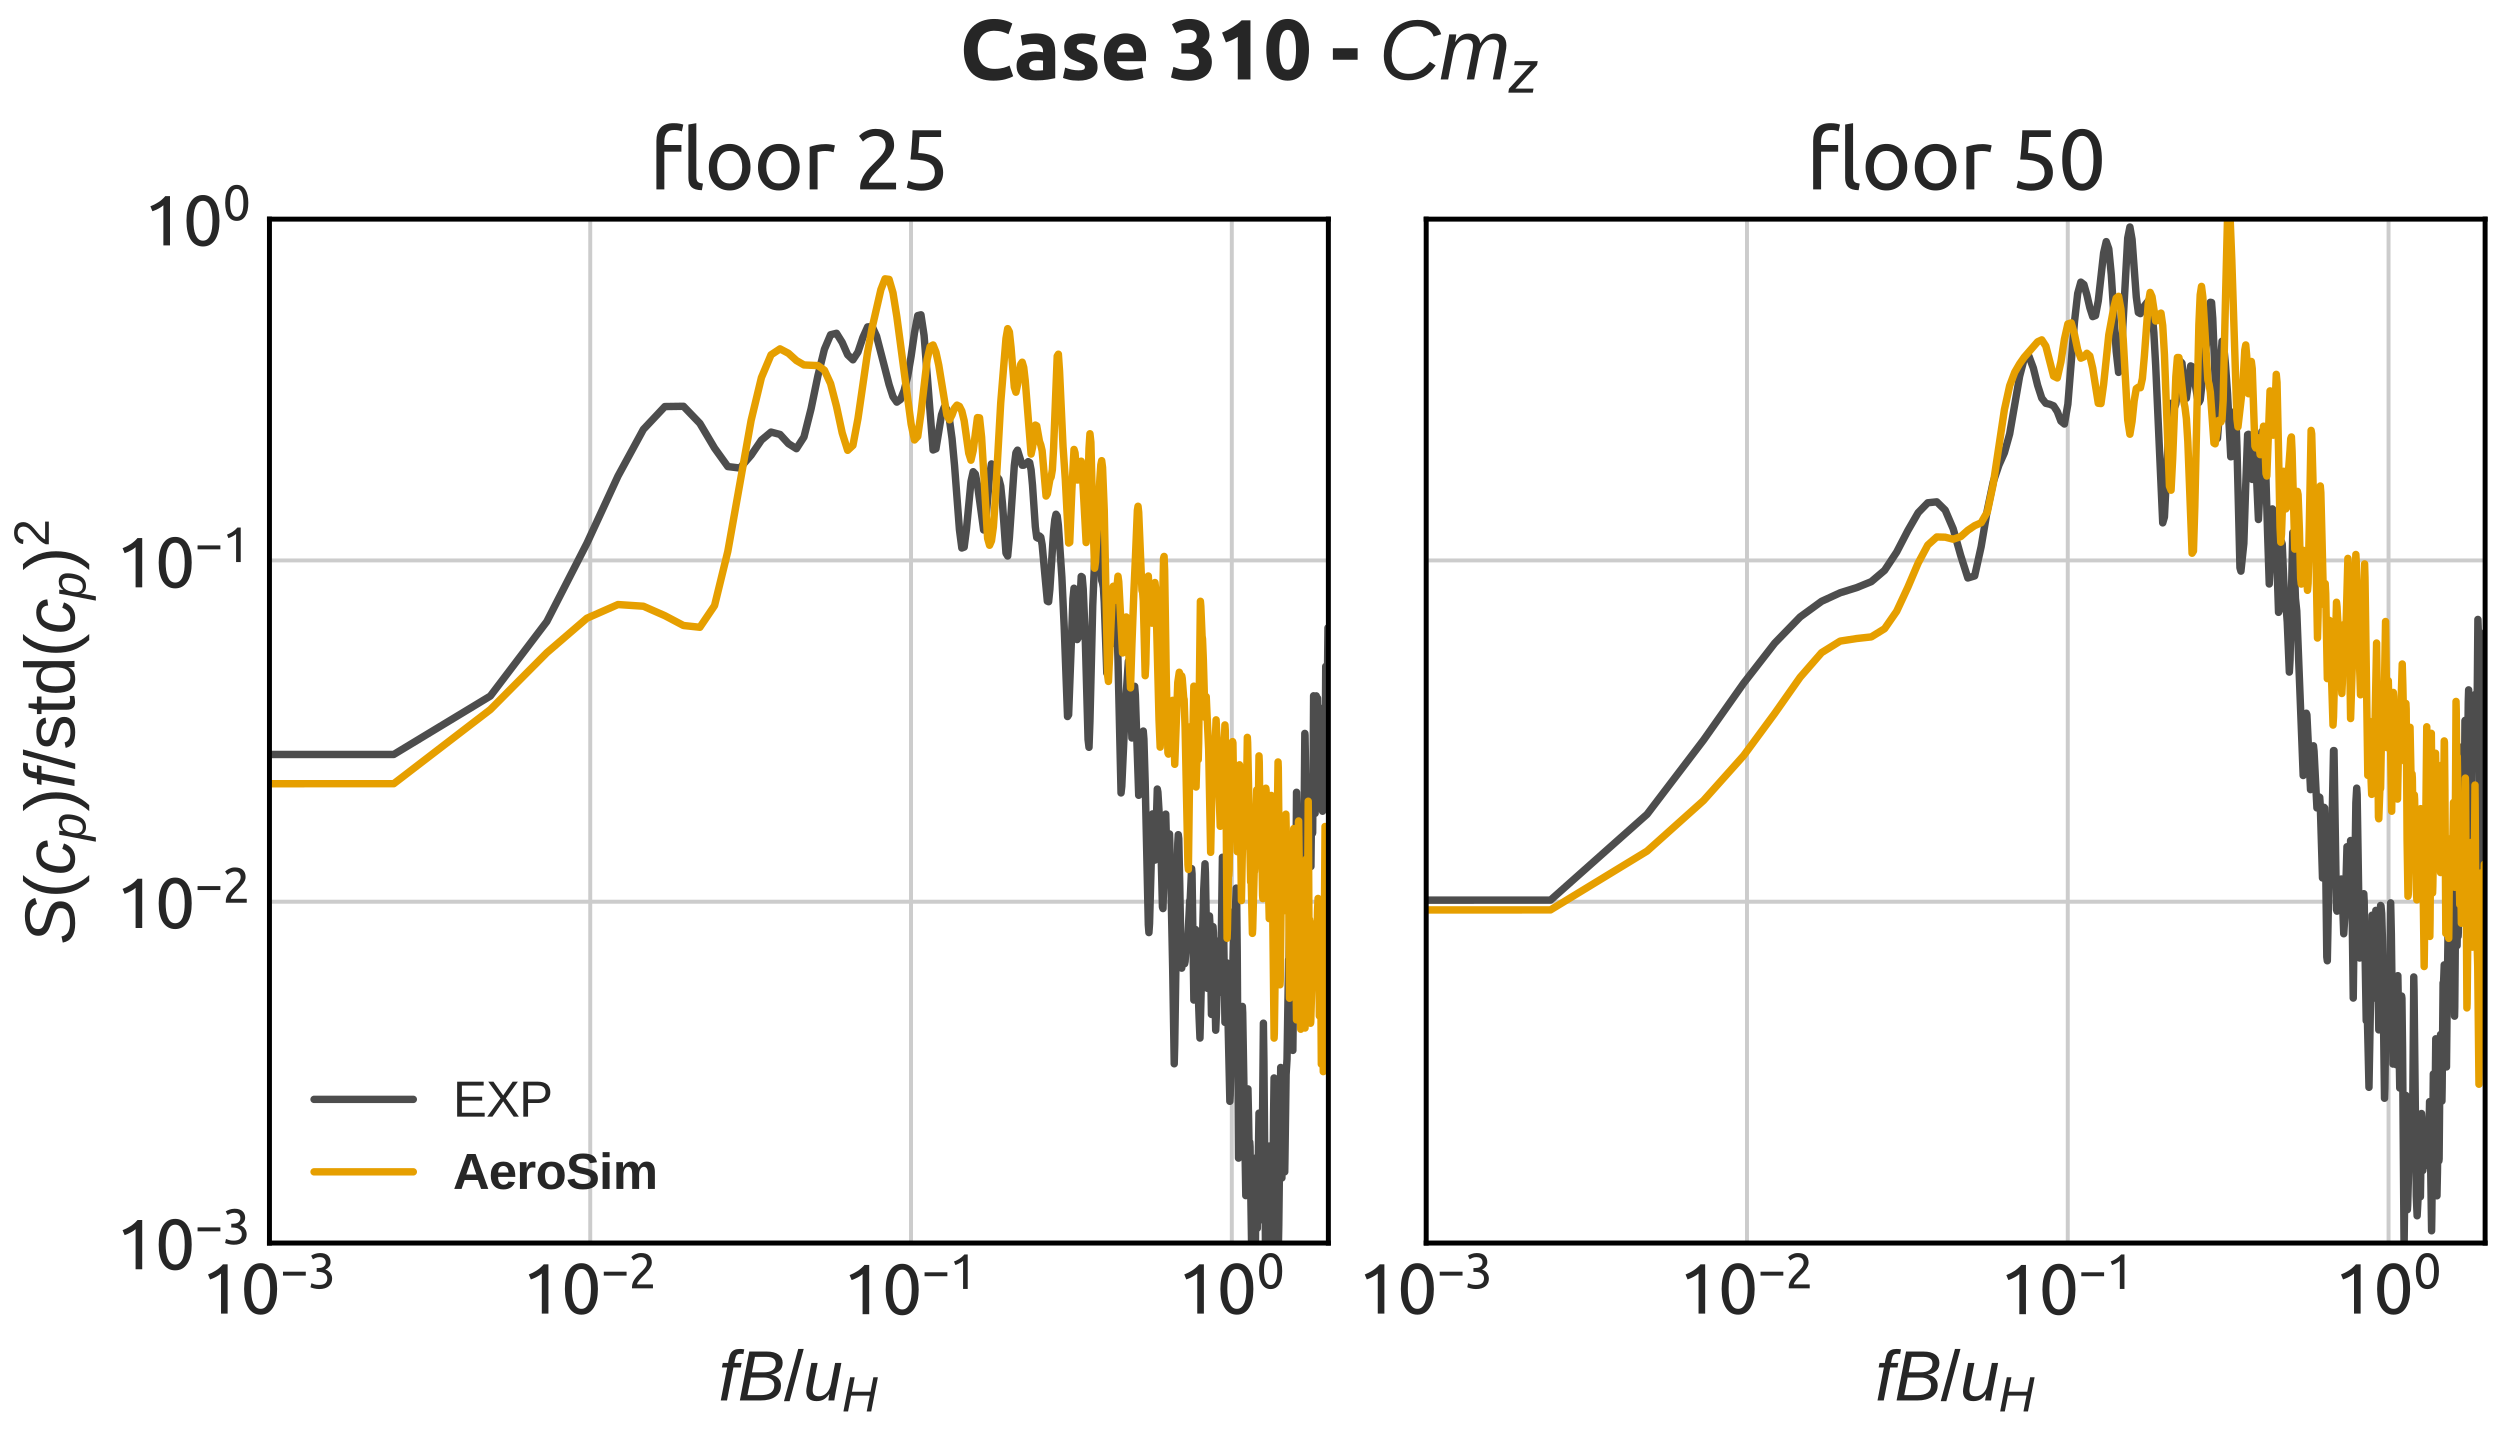 <?xml version="1.0" encoding="utf-8" standalone="no"?>
<!DOCTYPE svg PUBLIC "-//W3C//DTD SVG 1.1//EN"
  "http://www.w3.org/Graphics/SVG/1.1/DTD/svg11.dtd">
<svg xmlns:xlink="http://www.w3.org/1999/xlink" width="504pt" height="288pt" viewBox="0 0 504 288" xmlns="http://www.w3.org/2000/svg" version="1.1">
 <defs>
  <style type="text/css">*{stroke-linejoin: round; stroke-linecap: butt}</style>
 </defs>
 <g id="figure_1">
  <g id="patch_1">
   <path d="M 0 288 
L 504 288 
L 504 0 
L 0 0 
z
" style="fill: #ffffff"/>
  </g>
  <g id="axes_1">
   <g id="patch_2">
    <path d="M 54.32 250.594 
L 267.8 250.594 
L 267.8 44.18 
L 54.32 44.18 
z
" style="fill: #ffffff"/>
   </g>
   <g id="matplotlib.axis_1">
    <g id="xtick_1">
     <g id="line2d_1">
      <path d="M 54.32 250.594 
L 54.32 44.18 
" clip-path="url(#p4255885a39)" style="fill: none; stroke: #cccccc; stroke-width: 0.8; stroke-linecap: round"/>
     </g>
     <g id="line2d_2"/>
     <g id="text_1">
      <!-- $\mathdefault{10^{-3}}$ -->
      <g style="fill: #262626" transform="translate(40.6 264.957) scale(0.14 -0.14)">
       <defs>
        <path id="Ubuntu-31" d="M 595 3520 
Q 960 3661 1305 3881 
Q 1651 4102 1939 4435 
L 2362 4435 
L 2362 0 
L 1766 0 
L 1766 3610 
Q 1690 3539 1578 3462 
Q 1466 3386 1334 3315 
Q 1203 3245 1059 3181 
Q 915 3117 781 3072 
L 595 3520 
z
" transform="scale(0.016)"/>
        <path id="Ubuntu-30" d="M 320 2221 
Q 320 3334 713 3936 
Q 1107 4538 1805 4538 
Q 2502 4538 2896 3936 
Q 3290 3334 3290 2221 
Q 3290 1107 2896 505 
Q 2502 -96 1805 -96 
Q 1107 -96 713 505 
Q 320 1107 320 2221 
z
M 2662 2221 
Q 2662 2586 2620 2912 
Q 2579 3238 2480 3481 
Q 2381 3725 2214 3869 
Q 2048 4013 1805 4013 
Q 1562 4013 1395 3869 
Q 1229 3725 1129 3481 
Q 1030 3238 988 2912 
Q 947 2586 947 2221 
Q 947 1856 988 1529 
Q 1030 1203 1129 960 
Q 1229 717 1395 573 
Q 1562 429 1805 429 
Q 2048 429 2214 573 
Q 2381 717 2480 960 
Q 2579 1203 2620 1529 
Q 2662 1856 2662 2221 
z
" transform="scale(0.016)"/>
        <path id="Ubuntu-2212" d="M 339 2138 
L 3270 2138 
L 3270 1632 
L 339 1632 
L 339 2138 
z
" transform="scale(0.016)"/>
        <path id="Ubuntu-33" d="M 1446 435 
Q 2016 435 2262 659 
Q 2509 883 2509 1261 
Q 2509 1504 2406 1670 
Q 2304 1837 2137 1936 
Q 1971 2035 1750 2076 
Q 1530 2118 1299 2118 
L 1146 2118 
L 1146 2605 
L 1357 2605 
Q 1517 2605 1686 2637 
Q 1856 2669 1997 2752 
Q 2138 2835 2227 2979 
Q 2317 3123 2317 3341 
Q 2317 3520 2253 3648 
Q 2189 3776 2083 3859 
Q 1978 3942 1840 3977 
Q 1702 4013 1549 4013 
Q 1242 4013 1027 3923 
Q 813 3834 666 3738 
L 435 4192 
Q 512 4243 630 4304 
Q 749 4365 896 4416 
Q 1043 4467 1212 4502 
Q 1382 4538 1568 4538 
Q 1920 4538 2176 4451 
Q 2432 4365 2598 4208 
Q 2765 4051 2848 3836 
Q 2931 3622 2931 3373 
Q 2931 3027 2732 2780 
Q 2534 2534 2253 2406 
Q 2426 2355 2586 2259 
Q 2746 2163 2864 2016 
Q 2982 1869 3056 1677 
Q 3130 1485 3130 1248 
Q 3130 960 3030 713 
Q 2931 467 2723 288 
Q 2515 109 2201 6 
Q 1888 -96 1459 -96 
Q 1293 -96 1117 -70 
Q 941 -45 787 -6 
Q 634 32 518 70 
Q 403 109 352 134 
L 467 653 
Q 576 602 829 518 
Q 1082 435 1446 435 
z
" transform="scale(0.016)"/>
       </defs>
       <use xlink:href="#Ubuntu-31" transform="translate(0 0.966)"/>
       <use xlink:href="#Ubuntu-30" transform="translate(56.4 0.966)"/>
       <use xlink:href="#Ubuntu-2212" transform="translate(113.71 37.366) scale(0.7)"/>
       <use xlink:href="#Ubuntu-33" transform="translate(153.19 37.366) scale(0.7)"/>
      </g>
     </g>
    </g>
    <g id="xtick_2">
     <g id="line2d_3">
      <path d="M 118.991 250.594 
L 118.991 44.18 
" clip-path="url(#p4255885a39)" style="fill: none; stroke: #cccccc; stroke-width: 0.8; stroke-linecap: round"/>
     </g>
     <g id="line2d_4"/>
     <g id="text_2">
      <!-- $\mathdefault{10^{-2}}$ -->
      <g style="fill: #262626" transform="translate(105.271 264.957) scale(0.14 -0.14)">
       <defs>
        <path id="Ubuntu-32" d="M 2989 3302 
Q 2989 3072 2896 2857 
Q 2803 2643 2649 2435 
Q 2496 2227 2304 2025 
Q 2112 1824 1920 1632 
Q 1811 1523 1667 1376 
Q 1523 1229 1395 1069 
Q 1267 909 1180 761 
Q 1094 614 1094 506 
L 3136 506 
L 3136 0 
L 448 0 
Q 442 38 442 76 
Q 442 115 442 147 
Q 442 448 541 707 
Q 640 966 800 1196 
Q 960 1427 1158 1632 
Q 1357 1837 1549 2029 
Q 1709 2182 1853 2332 
Q 1997 2483 2109 2633 
Q 2221 2784 2288 2944 
Q 2355 3104 2355 3283 
Q 2355 3475 2294 3609 
Q 2234 3744 2131 3833 
Q 2029 3923 1891 3964 
Q 1754 4006 1600 4006 
Q 1414 4006 1260 3955 
Q 1107 3904 985 3837 
Q 864 3770 781 3696 
Q 698 3622 653 3584 
L 358 4006 
Q 416 4070 531 4163 
Q 646 4256 806 4339 
Q 966 4422 1164 4480 
Q 1363 4538 1594 4538 
Q 2291 4538 2640 4214 
Q 2989 3891 2989 3302 
z
" transform="scale(0.016)"/>
       </defs>
       <use xlink:href="#Ubuntu-31" transform="translate(0 0.966)"/>
       <use xlink:href="#Ubuntu-30" transform="translate(56.4 0.966)"/>
       <use xlink:href="#Ubuntu-2212" transform="translate(113.71 37.366) scale(0.7)"/>
       <use xlink:href="#Ubuntu-32" transform="translate(153.19 37.366) scale(0.7)"/>
      </g>
     </g>
    </g>
    <g id="xtick_3">
     <g id="line2d_5">
      <path d="M 183.661 250.594 
L 183.661 44.18 
" clip-path="url(#p4255885a39)" style="fill: none; stroke: #cccccc; stroke-width: 0.8; stroke-linecap: round"/>
     </g>
     <g id="line2d_6"/>
     <g id="text_3">
      <!-- $\mathdefault{10^{-1}}$ -->
      <g style="fill: #262626" transform="translate(169.941 264.957) scale(0.14 -0.14)">
       <use xlink:href="#Ubuntu-31" transform="translate(0 0.092)"/>
       <use xlink:href="#Ubuntu-30" transform="translate(56.4 0.092)"/>
       <use xlink:href="#Ubuntu-2212" transform="translate(113.71 36.492) scale(0.7)"/>
       <use xlink:href="#Ubuntu-31" transform="translate(153.19 36.492) scale(0.7)"/>
      </g>
     </g>
    </g>
    <g id="xtick_4">
     <g id="line2d_7">
      <path d="M 248.332 250.594 
L 248.332 44.18 
" clip-path="url(#p4255885a39)" style="fill: none; stroke: #cccccc; stroke-width: 0.8; stroke-linecap: round"/>
     </g>
     <g id="line2d_8"/>
     <g id="text_4">
      <!-- $\mathdefault{10^{0}}$ -->
      <g style="fill: #262626" transform="translate(237.412 264.957) scale(0.14 -0.14)">
       <use xlink:href="#Ubuntu-31" transform="translate(0 0.966)"/>
       <use xlink:href="#Ubuntu-30" transform="translate(56.4 0.966)"/>
       <use xlink:href="#Ubuntu-30" transform="translate(113.71 37.366) scale(0.7)"/>
      </g>
     </g>
    </g>
    <g id="xtick_5">
     <g id="line2d_9"/>
    </g>
    <g id="xtick_6">
     <g id="line2d_10"/>
    </g>
    <g id="xtick_7">
     <g id="line2d_11"/>
    </g>
    <g id="xtick_8">
     <g id="line2d_12"/>
    </g>
    <g id="xtick_9">
     <g id="line2d_13"/>
    </g>
    <g id="xtick_10">
     <g id="line2d_14"/>
    </g>
    <g id="xtick_11">
     <g id="line2d_15"/>
    </g>
    <g id="xtick_12">
     <g id="line2d_16"/>
    </g>
    <g id="xtick_13">
     <g id="line2d_17"/>
    </g>
    <g id="xtick_14">
     <g id="line2d_18"/>
    </g>
    <g id="xtick_15">
     <g id="line2d_19"/>
    </g>
    <g id="xtick_16">
     <g id="line2d_20"/>
    </g>
    <g id="xtick_17">
     <g id="line2d_21"/>
    </g>
    <g id="xtick_18">
     <g id="line2d_22"/>
    </g>
    <g id="xtick_19">
     <g id="line2d_23"/>
    </g>
    <g id="xtick_20">
     <g id="line2d_24"/>
    </g>
    <g id="xtick_21">
     <g id="line2d_25"/>
    </g>
    <g id="xtick_22">
     <g id="line2d_26"/>
    </g>
    <g id="xtick_23">
     <g id="line2d_27"/>
    </g>
    <g id="xtick_24">
     <g id="line2d_28"/>
    </g>
    <g id="xtick_25">
     <g id="line2d_29"/>
    </g>
    <g id="xtick_26">
     <g id="line2d_30"/>
    </g>
    <g id="xtick_27">
     <g id="line2d_31"/>
    </g>
    <g id="xtick_28">
     <g id="line2d_32"/>
    </g>
    <g id="xtick_29">
     <g id="line2d_33"/>
    </g>
    <g id="text_5">
     <!-- $ f B / u_H $ -->
     <g style="fill: #262626" transform="translate(144.82 282.41) scale(0.14 -0.14)">
      <defs>
       <path id="LiberationSans-Italic-66" d="M 1356 2972 
L 778 0 
L 216 0 
L 794 2972 
L 319 2972 
L 400 3381 
L 875 3381 
L 947 3763 
Q 1019 4113 1136 4286 
Q 1253 4459 1447 4548 
Q 1641 4638 1944 4638 
Q 2175 4638 2331 4600 
L 2250 4172 
L 2109 4191 
L 1966 4197 
Q 1769 4197 1664 4095 
Q 1559 3994 1497 3684 
L 1438 3381 
L 2097 3381 
L 2016 2972 
L 1356 2972 
z
" transform="scale(0.016)"/>
       <path id="LiberationSans-Italic-42" d="M 1050 4403 
L 2644 4403 
Q 3297 4403 3673 4133 
Q 4050 3863 4050 3397 
Q 4050 2506 2991 2322 
Q 3422 2250 3659 1995 
Q 3897 1741 3897 1372 
Q 3897 706 3409 353 
Q 2922 0 2056 0 
L 197 0 
L 1050 4403 
z
M 1284 2531 
L 2319 2531 
Q 3428 2531 3428 3338 
Q 3428 3925 2591 3925 
L 1556 3925 
L 1284 2531 
z
M 884 478 
L 2034 478 
Q 2691 478 2995 708 
Q 3300 938 3300 1381 
Q 3300 1716 3051 1891 
Q 2803 2066 2338 2066 
L 1194 2066 
L 884 478 
z
" transform="scale(0.016)"/>
       <path id="LiberationSans-2f" d="M 0 -63 
L 1284 4638 
L 1778 4638 
L 506 -63 
L 0 -63 
z
" transform="scale(0.016)"/>
       <path id="LiberationSans-Italic-75" d="M 1297 3381 
L 903 1366 
Q 847 1091 847 897 
Q 847 375 1406 375 
Q 1800 375 2100 675 
Q 2400 975 2500 1488 
L 2869 3381 
L 3431 3381 
L 2913 722 
Q 2850 425 2791 0 
L 2259 0 
Q 2259 34 2292 242 
Q 2325 450 2347 578 
L 2338 578 
Q 2078 219 1817 80 
Q 1556 -59 1197 -59 
Q 734 -59 501 169 
Q 269 397 269 828 
Q 269 1028 334 1341 
L 731 3381 
L 1297 3381 
z
" transform="scale(0.016)"/>
       <path id="LiberationSans-Italic-48" d="M 3191 0 
L 3588 2041 
L 1191 2041 
L 794 0 
L 197 0 
L 1053 4403 
L 1650 4403 
L 1288 2541 
L 3684 2541 
L 4047 4403 
L 4628 4403 
L 3772 0 
L 3191 0 
z
" transform="scale(0.016)"/>
      </defs>
      <use xlink:href="#LiberationSans-Italic-66" transform="translate(0 0.531)"/>
      <use xlink:href="#LiberationSans-Italic-42" transform="translate(27.783 0.531)"/>
      <use xlink:href="#LiberationSans-2f" transform="translate(94.482 0.531)"/>
      <use xlink:href="#LiberationSans-Italic-75" transform="translate(122.266 0.531)"/>
      <use xlink:href="#LiberationSans-Italic-48" transform="translate(177.881 -15.317) scale(0.7)"/>
     </g>
    </g>
   </g>
   <g id="matplotlib.axis_2">
    <g id="ytick_1">
     <g id="line2d_34">
      <path d="M 54.32 250.594 
L 267.8 250.594 
" clip-path="url(#p4255885a39)" style="fill: none; stroke: #cccccc; stroke-width: 0.8; stroke-linecap: round"/>
     </g>
     <g id="line2d_35"/>
     <g id="text_6">
      <!-- $\mathdefault{10^{-3}}$ -->
      <g style="fill: #262626" transform="translate(23.38 256.025) scale(0.14 -0.14)">
       <use xlink:href="#Ubuntu-31" transform="translate(0 0.966)"/>
       <use xlink:href="#Ubuntu-30" transform="translate(56.4 0.966)"/>
       <use xlink:href="#Ubuntu-2212" transform="translate(113.71 37.366) scale(0.7)"/>
       <use xlink:href="#Ubuntu-33" transform="translate(153.19 37.366) scale(0.7)"/>
      </g>
     </g>
    </g>
    <g id="ytick_2">
     <g id="line2d_36">
      <path d="M 54.32 181.789 
L 267.8 181.789 
" clip-path="url(#p4255885a39)" style="fill: none; stroke: #cccccc; stroke-width: 0.8; stroke-linecap: round"/>
     </g>
     <g id="line2d_37"/>
     <g id="text_7">
      <!-- $\mathdefault{10^{-2}}$ -->
      <g style="fill: #262626" transform="translate(23.38 187.221) scale(0.14 -0.14)">
       <use xlink:href="#Ubuntu-31" transform="translate(0 0.966)"/>
       <use xlink:href="#Ubuntu-30" transform="translate(56.4 0.966)"/>
       <use xlink:href="#Ubuntu-2212" transform="translate(113.71 37.366) scale(0.7)"/>
       <use xlink:href="#Ubuntu-32" transform="translate(153.19 37.366) scale(0.7)"/>
      </g>
     </g>
    </g>
    <g id="ytick_3">
     <g id="line2d_38">
      <path d="M 54.32 112.985 
L 267.8 112.985 
" clip-path="url(#p4255885a39)" style="fill: none; stroke: #cccccc; stroke-width: 0.8; stroke-linecap: round"/>
     </g>
     <g id="line2d_39"/>
     <g id="text_8">
      <!-- $\mathdefault{10^{-1}}$ -->
      <g style="fill: #262626" transform="translate(23.38 118.416) scale(0.14 -0.14)">
       <use xlink:href="#Ubuntu-31" transform="translate(0 0.092)"/>
       <use xlink:href="#Ubuntu-30" transform="translate(56.4 0.092)"/>
       <use xlink:href="#Ubuntu-2212" transform="translate(113.71 36.492) scale(0.7)"/>
       <use xlink:href="#Ubuntu-31" transform="translate(153.19 36.492) scale(0.7)"/>
      </g>
     </g>
    </g>
    <g id="ytick_4">
     <g id="line2d_40">
      <path d="M 54.32 44.18 
L 267.8 44.18 
" clip-path="url(#p4255885a39)" style="fill: none; stroke: #cccccc; stroke-width: 0.8; stroke-linecap: round"/>
     </g>
     <g id="line2d_41"/>
     <g id="text_9">
      <!-- $\mathdefault{10^{0}}$ -->
      <g style="fill: #262626" transform="translate(28.98 49.612) scale(0.14 -0.14)">
       <use xlink:href="#Ubuntu-31" transform="translate(0 0.966)"/>
       <use xlink:href="#Ubuntu-30" transform="translate(56.4 0.966)"/>
       <use xlink:href="#Ubuntu-30" transform="translate(113.71 37.366) scale(0.7)"/>
      </g>
     </g>
    </g>
    <g id="ytick_5">
     <g id="line2d_42"/>
    </g>
    <g id="ytick_6">
     <g id="line2d_43"/>
    </g>
    <g id="ytick_7">
     <g id="line2d_44"/>
    </g>
    <g id="ytick_8">
     <g id="line2d_45"/>
    </g>
    <g id="ytick_9">
     <g id="line2d_46"/>
    </g>
    <g id="ytick_10">
     <g id="line2d_47"/>
    </g>
    <g id="ytick_11">
     <g id="line2d_48"/>
    </g>
    <g id="ytick_12">
     <g id="line2d_49"/>
    </g>
    <g id="ytick_13">
     <g id="line2d_50"/>
    </g>
    <g id="ytick_14">
     <g id="line2d_51"/>
    </g>
    <g id="ytick_15">
     <g id="line2d_52"/>
    </g>
    <g id="ytick_16">
     <g id="line2d_53"/>
    </g>
    <g id="ytick_17">
     <g id="line2d_54"/>
    </g>
    <g id="ytick_18">
     <g id="line2d_55"/>
    </g>
    <g id="ytick_19">
     <g id="line2d_56"/>
    </g>
    <g id="ytick_20">
     <g id="line2d_57"/>
    </g>
    <g id="ytick_21">
     <g id="line2d_58"/>
    </g>
    <g id="ytick_22">
     <g id="line2d_59"/>
    </g>
    <g id="ytick_23">
     <g id="line2d_60"/>
    </g>
    <g id="ytick_24">
     <g id="line2d_61"/>
    </g>
    <g id="ytick_25">
     <g id="line2d_62"/>
    </g>
    <g id="ytick_26">
     <g id="line2d_63"/>
    </g>
    <g id="ytick_27">
     <g id="line2d_64"/>
    </g>
    <g id="ytick_28">
     <g id="line2d_65"/>
    </g>
    <g id="text_10">
     <!-- $ S(c_p) f / \mathrm{std}(c_p)^2$ -->
     <g style="fill: #262626" transform="translate(15.04 190.437) rotate(-90) scale(0.14 -0.14)">
      <defs>
       <path id="LiberationSans-Italic-53" d="M 1925 -63 
Q 1147 -63 717 214 
Q 288 491 181 1056 
L 734 1172 
Q 819 769 1109 587 
Q 1400 406 1969 406 
Q 2653 406 2968 611 
Q 3284 816 3284 1238 
Q 3284 1447 3193 1573 
Q 3103 1700 2884 1801 
Q 2666 1903 2131 2053 
Q 1597 2200 1333 2354 
Q 1069 2509 933 2728 
Q 797 2947 797 3253 
Q 797 3822 1276 4145 
Q 1756 4469 2575 4469 
Q 3263 4469 3678 4231 
Q 4094 3994 4200 3538 
L 3659 3378 
Q 3556 3706 3289 3862 
Q 3022 4019 2572 4019 
Q 1397 4019 1397 3281 
Q 1397 3094 1476 2975 
Q 1556 2856 1739 2767 
Q 1922 2678 2466 2531 
Q 3075 2363 3342 2206 
Q 3609 2050 3751 1826 
Q 3894 1603 3894 1275 
Q 3894 631 3409 284 
Q 2925 -63 1925 -63 
z
" transform="scale(0.016)"/>
       <path id="LiberationSans-28" d="M 397 1663 
Q 397 2566 680 3284 
Q 963 4003 1550 4638 
L 2094 4638 
Q 1509 3988 1236 3256 
Q 963 2525 963 1656 
Q 963 791 1233 62 
Q 1503 -666 2094 -1325 
L 1550 -1325 
Q 959 -688 678 32 
Q 397 753 397 1650 
L 397 1663 
z
" transform="scale(0.016)"/>
       <path id="LiberationSans-Italic-63" d="M 1466 381 
Q 2106 381 2369 1100 
L 2856 947 
Q 2478 -63 1453 -63 
Q 853 -63 531 278 
Q 209 619 209 1234 
Q 209 1859 436 2396 
Q 663 2934 1036 3189 
Q 1409 3444 1953 3444 
Q 2481 3444 2789 3178 
Q 3097 2913 3128 2450 
L 2575 2372 
Q 2556 2675 2387 2839 
Q 2219 3003 1934 3003 
Q 1541 3003 1297 2792 
Q 1053 2581 918 2122 
Q 784 1663 784 1216 
Q 784 381 1466 381 
z
" transform="scale(0.016)"/>
       <path id="LiberationSans-Italic-70" d="M 1731 -63 
Q 1347 -63 1105 100 
Q 863 263 763 556 
L 747 556 
Q 747 522 720 353 
Q 694 184 400 -1328 
L -159 -1328 
L 619 2691 
Q 691 3038 728 3381 
L 1250 3381 
Q 1250 3297 1229 3123 
Q 1209 2950 1197 2878 
L 1209 2878 
Q 1438 3175 1691 3309 
Q 1944 3444 2316 3444 
Q 2806 3444 3079 3148 
Q 3353 2853 3353 2338 
Q 3353 1703 3161 1108 
Q 2969 513 2620 225 
Q 2272 -63 1731 -63 
z
M 2153 3009 
Q 1844 3009 1623 2882 
Q 1403 2756 1250 2501 
Q 1097 2247 1009 1864 
Q 922 1481 922 1178 
Q 922 788 1120 570 
Q 1319 353 1672 353 
Q 2059 353 2284 589 
Q 2509 825 2637 1339 
Q 2766 1853 2766 2238 
Q 2766 2622 2619 2815 
Q 2472 3009 2153 3009 
z
" transform="scale(0.016)"/>
       <path id="LiberationSans-29" d="M 1734 1650 
Q 1734 747 1451 28 
Q 1169 -691 581 -1325 
L 38 -1325 
Q 625 -669 897 57 
Q 1169 784 1169 1656 
Q 1169 2528 895 3256 
Q 622 3984 38 4638 
L 581 4638 
Q 1172 4000 1453 3279 
Q 1734 2559 1734 1663 
L 1734 1650 
z
" transform="scale(0.016)"/>
       <path id="LiberationSans-73" d="M 2969 934 
Q 2969 456 2608 196 
Q 2247 -63 1597 -63 
Q 966 -63 623 145 
Q 281 353 178 794 
L 675 891 
Q 747 619 972 492 
Q 1197 366 1597 366 
Q 2025 366 2223 497 
Q 2422 628 2422 891 
Q 2422 1091 2284 1216 
Q 2147 1341 1841 1422 
L 1438 1528 
Q 953 1653 748 1773 
Q 544 1894 428 2066 
Q 313 2238 313 2488 
Q 313 2950 642 3192 
Q 972 3434 1603 3434 
Q 2163 3434 2492 3237 
Q 2822 3041 2909 2606 
L 2403 2544 
Q 2356 2769 2151 2889 
Q 1947 3009 1603 3009 
Q 1222 3009 1040 2893 
Q 859 2778 859 2544 
Q 859 2400 934 2306 
Q 1009 2213 1156 2147 
Q 1303 2081 1775 1966 
Q 2222 1853 2419 1758 
Q 2616 1663 2730 1547 
Q 2844 1431 2906 1279 
Q 2969 1128 2969 934 
z
" transform="scale(0.016)"/>
       <path id="LiberationSans-74" d="M 1731 25 
Q 1453 -50 1163 -50 
Q 488 -50 488 716 
L 488 2972 
L 97 2972 
L 97 3381 
L 509 3381 
L 675 4138 
L 1050 4138 
L 1050 3381 
L 1675 3381 
L 1675 2972 
L 1050 2972 
L 1050 838 
Q 1050 594 1129 495 
Q 1209 397 1406 397 
Q 1519 397 1731 441 
L 1731 25 
z
" transform="scale(0.016)"/>
       <path id="LiberationSans-64" d="M 2566 544 
Q 2409 219 2151 78 
Q 1894 -63 1513 -63 
Q 872 -63 570 368 
Q 269 800 269 1675 
Q 269 3444 1513 3444 
Q 1897 3444 2153 3303 
Q 2409 3163 2566 2856 
L 2572 2856 
L 2566 3234 
L 2566 4638 
L 3128 4638 
L 3128 697 
Q 3128 169 3147 0 
L 2609 0 
Q 2600 50 2589 231 
Q 2578 413 2578 544 
L 2566 544 
z
M 859 1694 
Q 859 984 1046 678 
Q 1234 372 1656 372 
Q 2134 372 2350 703 
Q 2566 1034 2566 1731 
Q 2566 2403 2350 2715 
Q 2134 3028 1663 3028 
Q 1238 3028 1048 2714 
Q 859 2400 859 1694 
z
" transform="scale(0.016)"/>
       <path id="LiberationSans-32" d="M 322 0 
L 322 397 
Q 481 763 711 1042 
Q 941 1322 1194 1548 
Q 1447 1775 1695 1969 
Q 1944 2163 2144 2356 
Q 2344 2550 2467 2762 
Q 2591 2975 2591 3244 
Q 2591 3606 2378 3806 
Q 2166 4006 1788 4006 
Q 1428 4006 1195 3811 
Q 963 3616 922 3263 
L 347 3316 
Q 409 3844 795 4156 
Q 1181 4469 1788 4469 
Q 2453 4469 2811 4155 
Q 3169 3841 3169 3263 
Q 3169 3006 3051 2753 
Q 2934 2500 2703 2247 
Q 2472 1994 1819 1463 
Q 1459 1169 1246 933 
Q 1034 697 941 478 
L 3238 478 
L 3238 0 
L 322 0 
z
" transform="scale(0.016)"/>
      </defs>
      <use xlink:href="#LiberationSans-Italic-53" transform="translate(0 0.141)"/>
      <use xlink:href="#LiberationSans-28" transform="translate(66.699 0.141)"/>
      <use xlink:href="#LiberationSans-Italic-63" transform="translate(100 0.141)"/>
      <use xlink:href="#LiberationSans-Italic-70" transform="translate(150 -15.708) scale(0.7)"/>
      <use xlink:href="#LiberationSans-29" transform="translate(191.572 0.141)"/>
      <use xlink:href="#LiberationSans-Italic-66" transform="translate(224.873 0.141)"/>
      <use xlink:href="#LiberationSans-2f" transform="translate(252.656 0.141)"/>
      <use xlink:href="#LiberationSans-73" transform="translate(280.439 0.141)"/>
      <use xlink:href="#LiberationSans-74" transform="translate(330.439 0.141)"/>
      <use xlink:href="#LiberationSans-64" transform="translate(358.222 0.141)"/>
      <use xlink:href="#LiberationSans-28" transform="translate(413.838 0.141)"/>
      <use xlink:href="#LiberationSans-Italic-63" transform="translate(447.138 0.141)"/>
      <use xlink:href="#LiberationSans-Italic-70" transform="translate(497.138 -15.708) scale(0.7)"/>
      <use xlink:href="#LiberationSans-29" transform="translate(538.711 0.141)"/>
      <use xlink:href="#LiberationSans-32" transform="translate(572.936 37.12) scale(0.7)"/>
     </g>
    </g>
   </g>
   <g id="line2d_66">
    <path d="M -1 152.108 
L 79.381 152.1 
L 98.849 140.325 
L 110.237 125.306 
L 118.317 109.537 
L 124.584 95.978 
L 129.705 86.564 
L 134.034 81.963 
L 137.785 81.907 
L 141.093 85.35 
L 144.052 90.336 
L 146.729 94.062 
L 149.173 94.357 
L 151.421 91.774 
L 153.502 88.72 
L 155.44 87.108 
L 157.252 87.586 
L 158.955 89.441 
L 160.56 90.455 
L 162.079 88.097 
L 163.52 82.379 
L 164.89 75.755 
L 166.197 70.43 
L 167.445 67.486 
L 168.64 67.191 
L 169.787 69.038 
L 170.888 71.532 
L 171.948 72.54 
L 172.97 70.971 
L 173.955 68.04 
L 174.908 65.906 
L 175.828 65.831 
L 176.72 67.783 
L 178.423 74.359 
L 179.237 77.534 
L 180.028 79.975 
L 180.798 81.068 
L 181.547 80.524 
L 182.276 78.702 
L 182.987 75.864 
L 183.681 71.811 
L 184.358 67.092 
L 185.019 63.625 
L 185.664 63.464 
L 186.295 67.641 
L 188.108 90.716 
L 188.687 90.477 
L 189.811 83.622 
L 190.356 82.097 
L 190.891 82.522 
L 191.416 84.65 
L 191.932 88.425 
L 192.438 93.899 
L 193.423 106.808 
L 193.903 110.478 
L 194.375 110.298 
L 194.84 106.662 
L 195.746 97.095 
L 196.188 95.098 
L 196.623 95.565 
L 197.052 97.718 
L 198.301 106.841 
L 198.705 105.483 
L 199.496 95.898 
L 199.883 93.524 
L 200.266 93.805 
L 200.643 95.246 
L 201.015 96.176 
L 201.382 96.592 
L 201.744 97.996 
L 202.102 101.571 
L 202.804 111.511 
L 203.149 112.093 
L 203.489 108.464 
L 204.486 93.846 
L 204.811 91.259 
L 205.132 90.751 
L 206.074 93.789 
L 206.381 93.78 
L 206.985 93.393 
L 207.282 93.071 
L 207.576 93.255 
L 207.867 94.723 
L 208.155 97.85 
L 208.722 106.197 
L 209.002 108.355 
L 209.279 108.513 
L 209.553 108.048 
L 209.824 108.302 
L 210.093 109.803 
L 210.623 115.623 
L 211.143 121.193 
L 211.399 121.308 
L 211.653 118.815 
L 212.402 107.09 
L 212.648 104.753 
L 212.891 103.672 
L 213.132 104.024 
L 213.371 105.903 
L 214.076 116.396 
L 214.537 126.307 
L 215.213 144.453 
L 215.435 144.101 
L 215.874 132.431 
L 216.306 120.716 
L 216.52 118.588 
L 216.732 120.121 
L 217.151 128.936 
L 217.358 128.587 
L 217.971 116.214 
L 218.173 116.352 
L 218.372 118.696 
L 218.768 128.003 
L 219.351 149.082 
L 219.543 150.659 
L 219.733 145.399 
L 220.297 122.087 
L 221.212 99.823 
L 221.391 100.37 
L 221.747 109.81 
L 222.098 117.018 
L 222.272 117.513 
L 222.445 118.491 
L 222.616 121.39 
L 223.126 135.683 
L 223.293 135.757 
L 223.79 128.265 
L 223.954 128.61 
L 224.117 129.71 
L 224.279 129.72 
L 224.6 123.988 
L 224.759 121.233 
L 224.917 120.57 
L 225.075 122.374 
L 225.387 133.069 
L 226.001 159.856 
L 226.152 158.502 
L 226.897 142.018 
L 227.479 133.303 
L 227.623 133.546 
L 227.766 135.886 
L 228.19 148.78 
L 228.33 147.333 
L 228.608 139.444 
L 228.746 138.36 
L 228.884 140.057 
L 229.561 160.332 
L 229.694 160.21 
L 230.09 152.27 
L 230.352 147.653 
L 230.481 147.38 
L 230.611 148.975 
L 230.867 157.604 
L 231.498 186.408 
L 231.623 188.01 
L 231.747 186.202 
L 232.359 164.079 
L 232.48 164.232 
L 232.839 173.401 
L 232.958 170.853 
L 233.311 159.073 
L 233.428 159.678 
L 233.775 165.398 
L 233.89 166.381 
L 234.118 173.79 
L 234.345 182.843 
L 234.457 183.167 
L 234.681 175.268 
L 234.903 165.036 
L 235.014 164.127 
L 235.233 172.366 
L 235.451 177.158 
L 235.774 168.129 
L 235.988 174.814 
L 236.41 195.227 
L 236.723 214.46 
L 236.826 210.606 
L 237.439 170.018 
L 237.54 168.27 
L 237.64 169.084 
L 237.84 178.454 
L 238.137 195.079 
L 238.236 195.179 
L 238.529 189.102 
L 238.723 192.674 
L 238.819 194.282 
L 238.915 193.831 
L 239.201 189.88 
L 239.39 189.606 
L 239.484 188.858 
L 239.858 181.484 
L 239.95 181.318 
L 240.226 175.113 
L 240.317 176.193 
L 240.499 189.293 
L 240.68 201.615 
L 240.859 193.529 
L 241.037 187.394 
L 241.126 187.768 
L 241.74 205.162 
L 241.912 209.274 
L 242.677 179.212 
L 242.928 174.141 
L 243.011 175.927 
L 243.422 199.25 
L 243.827 184.653 
L 243.908 186.049 
L 244.227 204.507 
L 244.306 201.752 
L 244.542 186.811 
L 244.621 187.971 
L 245.086 207.695 
L 245.24 204.193 
L 245.62 189.708 
L 245.695 191.049 
L 245.995 200.06 
L 246.069 199.203 
L 246.438 172.824 
L 246.511 175.375 
L 246.947 206.113 
L 247.019 205.891 
L 247.305 194.101 
L 247.937 222.025 
L 248.007 220.777 
L 248.76 184.433 
L 248.827 183.633 
L 248.894 183.969 
L 248.961 184.431 
L 249.028 184.23 
L 249.228 179.039 
L 249.295 179.698 
L 249.427 191.912 
L 249.689 233.477 
L 249.754 232.75 
L 250.143 213.102 
L 250.399 203.285 
L 250.462 202.895 
L 250.526 204.162 
L 251.153 241.041 
L 251.215 237.809 
L 251.522 219.767 
L 251.583 219.52 
L 251.705 224.954 
L 251.827 231.838 
L 251.887 231.315 
L 251.947 230.242 
L 252.008 231.167 
L 252.307 250.193 
L 252.366 249.386 
L 252.603 238.004 
L 252.661 238.751 
L 252.837 258.859 
L 252.954 267.766 
L 253.243 233.403 
L 253.3 236.26 
L 253.472 247.621 
L 253.586 239.326 
L 253.813 224.406 
L 253.981 236.656 
L 254.205 245.056 
L 254.26 245.894 
L 254.316 245.493 
L 254.426 236.19 
L 254.701 206.271 
L 254.81 214.083 
L 255.135 253.516 
L 255.188 250.696 
L 255.509 231.24 
L 255.562 231.357 
L 255.72 233.539 
L 255.773 233.013 
L 255.878 231.043 
L 255.983 238.908 
L 256.139 260.979 
L 256.191 259.13 
L 256.397 234.802 
L 256.448 235.646 
L 256.602 241.968 
L 256.755 224.53 
L 256.856 217.317 
L 256.907 219.315 
L 257.058 232.48 
L 257.108 228.923 
L 257.208 221.477 
L 257.258 223.704 
L 257.556 254.665 
L 257.704 252.117 
L 257.802 247.022 
L 258.19 215.202 
L 258.287 223.094 
L 258.431 237.479 
L 258.716 217.372 
L 258.764 218.31 
L 258.905 229.302 
L 258.999 236.242 
L 259.046 233.564 
L 259.279 216.635 
L 259.464 213.547 
L 259.785 193.448 
L 259.831 193.744 
L 259.876 193.616 
L 259.967 187.955 
L 260.102 176.231 
L 260.147 176.537 
L 260.282 187.479 
L 260.327 186.279 
L 260.416 181.343 
L 260.461 183.516 
L 260.638 211.76 
L 260.682 207.983 
L 260.859 188.55 
L 260.902 189.244 
L 261.077 201.605 
L 261.121 197.914 
L 261.38 159.724 
L 261.423 161.761 
L 261.595 170.549 
L 261.638 170.003 
L 261.68 170.561 
L 261.808 186.188 
L 261.935 201.853 
L 261.977 198.526 
L 262.187 172.443 
L 262.271 174.521 
L 262.437 163.581 
L 262.479 164.703 
L 262.726 176.054 
L 262.767 177.27 
L 262.808 176.16 
L 263.053 147.856 
L 263.093 148.255 
L 263.174 153.164 
L 263.415 170.021 
L 263.575 178.562 
L 263.615 176.145 
L 263.853 157.955 
L 263.932 156.664 
L 263.971 157.319 
L 264.206 169.352 
L 264.283 174.686 
L 264.322 170.889 
L 264.438 161.52 
L 264.477 163.735 
L 264.592 168.007 
L 264.631 167.875 
L 264.707 158.007 
L 264.822 140.273 
L 264.86 141.057 
L 265.125 163.974 
L 265.163 161.966 
L 265.351 140.287 
L 265.388 141.679 
L 265.463 146.118 
L 265.5 145.997 
L 265.611 140.747 
L 265.648 142.945 
L 265.759 154.211 
L 265.833 151.698 
L 265.869 151.203 
L 265.979 159.866 
L 266.016 158.253 
L 266.125 147.807 
L 266.161 148.087 
L 266.234 151.313 
L 266.27 151.305 
L 266.415 142.833 
L 266.487 144.983 
L 266.63 163.544 
L 266.701 159.744 
L 266.808 147.572 
L 266.843 147.823 
L 267.091 160.183 
L 267.126 157.867 
L 267.266 134.343 
L 267.336 136.856 
L 267.37 137.985 
L 267.44 136.742 
L 267.475 136.156 
L 267.509 136.615 
L 267.578 138.497 
L 267.613 136.673 
L 267.716 126.569 
L 267.751 128.064 
L 267.956 141.04 
L 268.261 129.458 
L 268.396 118.107 
L 268.429 120.27 
L 268.463 122.295 
L 268.496 120.928 
L 268.596 111.307 
L 268.63 113.277 
L 268.762 126.814 
L 268.795 124.927 
L 269.124 103.01 
L 269.222 110.149 
L 269.385 117.435 
L 269.417 117.341 
L 269.546 109.606 
L 269.611 111.839 
L 269.771 132.668 
L 269.803 130.055 
L 269.993 120.41 
L 270.12 107.343 
L 270.183 110.411 
L 270.277 120.443 
L 270.309 117.493 
L 270.403 105.275 
L 270.434 106.001 
L 270.558 123.358 
L 270.589 117.266 
L 270.713 95.841 
L 270.744 98.263 
L 270.806 106.35 
L 270.867 101.366 
L 270.929 94.685 
L 270.99 97.253 
L 271.021 97.575 
L 271.112 87.842 
L 271.143 89.563 
L 271.415 120.192 
L 271.535 98.766 
L 271.625 107.104 
L 271.655 108.504 
L 271.685 106.763 
L 271.834 98.576 
L 271.864 98.958 
L 271.923 100.42 
L 271.952 99.061 
L 272.07 86.34 
L 272.129 88.385 
L 272.217 93.504 
L 272.276 92.804 
L 272.334 91.759 
L 272.421 87.724 
L 272.451 89.006 
L 272.538 94.588 
L 272.566 92.32 
L 272.624 87.979 
L 272.682 91.465 
L 272.797 109.053 
L 272.854 104.711 
L 272.911 101.109 
L 272.94 104.841 
L 273.025 118.096 
L 273.082 112.288 
L 273.167 105.788 
L 273.28 88.914 
L 273.309 90.683 
L 273.365 94.703 
L 273.393 93.03 
L 273.477 84.7 
L 273.505 87.068 
L 273.561 93.371 
L 273.617 88.145 
L 273.672 84.298 
L 273.728 87.281 
L 273.894 101.274 
L 273.922 100.975 
L 274.059 83.186 
L 274.059 83.186 
" clip-path="url(#p4255885a39)" style="fill: none; stroke: #4d4d4d; stroke-width: 1.5; stroke-linecap: round"/>
   </g>
   <g id="line2d_67">
    <path d="M -1 158.01 
L 79.382 157.993 
L 98.849 143.053 
L 110.237 131.591 
L 118.317 124.638 
L 124.584 121.875 
L 129.705 122.216 
L 134.035 124.121 
L 137.785 126.101 
L 141.093 126.458 
L 144.052 122.088 
L 146.729 111.148 
L 151.421 84.762 
L 153.502 76.122 
L 155.44 71.532 
L 157.253 70.329 
L 158.955 71.229 
L 160.561 72.689 
L 162.079 73.572 
L 164.89 73.704 
L 166.197 74.631 
L 167.445 77.337 
L 168.641 81.938 
L 169.787 87.28 
L 170.889 90.785 
L 171.949 89.798 
L 172.97 84.367 
L 174.908 70.984 
L 175.829 66.033 
L 177.585 58.384 
L 178.423 56.213 
L 179.237 56.321 
L 180.029 59.032 
L 180.798 63.82 
L 183.681 85.494 
L 184.358 88.696 
L 185.019 87.981 
L 185.665 83.299 
L 186.913 72.475 
L 187.517 69.877 
L 188.108 69.549 
L 188.687 70.999 
L 189.255 73.616 
L 190.891 83.692 
L 191.416 84.63 
L 191.932 83.641 
L 192.438 82.274 
L 192.935 81.675 
L 193.423 81.927 
L 193.904 82.875 
L 194.376 84.812 
L 195.297 91.36 
L 195.746 92.777 
L 196.188 90.882 
L 197.052 84.187 
L 197.475 84.234 
L 197.891 88.135 
L 199.103 108.54 
L 199.496 109.925 
L 199.884 109.025 
L 200.266 106.249 
L 200.643 100.802 
L 201.744 81.217 
L 202.804 68.238 
L 203.149 66.259 
L 203.489 66.902 
L 203.826 70.042 
L 204.487 78.057 
L 204.811 79.07 
L 205.132 77.573 
L 205.764 73.465 
L 206.074 73.023 
L 206.381 74.075 
L 206.684 76.701 
L 207.867 91.544 
L 208.155 90.232 
L 208.723 85.694 
L 209.002 85.851 
L 209.553 88.955 
L 209.824 89.704 
L 210.093 90.875 
L 210.884 100.002 
L 211.143 99.581 
L 211.654 96.68 
L 211.906 96.171 
L 212.155 94.708 
L 212.403 90.416 
L 213.132 71.799 
L 213.371 71.408 
L 213.608 74.849 
L 214.308 90.014 
L 214.764 96.651 
L 215.436 109.479 
L 215.656 109.345 
L 216.091 98.761 
L 216.52 90.609 
L 216.732 91.314 
L 217.151 96.768 
L 217.359 96.758 
L 217.769 93.186 
L 217.972 92.978 
L 218.173 94.846 
L 218.964 109.376 
L 219.158 104.563 
L 219.543 90.387 
L 219.734 87.443 
L 219.923 89.168 
L 220.297 103.614 
L 220.667 114.55 
L 220.85 113.331 
L 221.747 96.265 
L 221.923 93.737 
L 222.098 92.871 
L 222.272 94.232 
L 222.617 102.846 
L 222.957 119.404 
L 223.294 136.112 
L 223.46 137.378 
L 223.791 130.288 
L 224.279 118.799 
L 224.44 118.186 
L 224.917 121.003 
L 225.387 116.162 
L 225.542 117.284 
L 226.303 131.635 
L 226.453 131.56 
L 227.044 124.382 
L 227.19 125.264 
L 227.479 129.936 
L 227.908 138.681 
L 228.19 130.032 
L 228.609 118.832 
L 228.884 112.809 
L 229.292 102.897 
L 229.427 102.063 
L 229.561 103.285 
L 230.222 119.092 
L 230.352 119.34 
L 230.482 121.163 
L 230.867 136.222 
L 230.995 133.86 
L 231.373 116.263 
L 231.499 116.124 
L 231.993 124.994 
L 232.238 125.635 
L 232.359 125.458 
L 232.6 120.879 
L 232.839 117.439 
L 232.958 118.505 
L 233.194 126.899 
L 233.66 145.18 
L 233.89 150.626 
L 234.005 148.478 
L 234.345 123.452 
L 234.57 112.556 
L 234.681 112.177 
L 234.793 114.97 
L 235.124 136.657 
L 235.451 151.802 
L 235.559 152.032 
L 235.881 146.923 
L 236.094 147.761 
L 236.41 141.187 
L 236.515 142.617 
L 236.827 154.084 
L 237.032 148.5 
L 237.439 137.58 
L 237.741 135.526 
L 237.841 135.789 
L 238.039 137.192 
L 238.236 136.272 
L 238.334 136.769 
L 238.626 140.638 
L 238.723 141.019 
L 238.915 146.721 
L 239.485 174.306 
L 239.578 175.281 
L 239.95 146.506 
L 240.043 146.641 
L 240.318 155.779 
L 240.499 147.436 
L 240.68 138.329 
L 240.77 138.828 
L 241.126 158.662 
L 241.391 149.627 
L 241.566 153.15 
L 241.653 149.778 
L 241.999 121.217 
L 242.085 122.204 
L 242.34 128.245 
L 242.425 128.799 
L 242.594 132.981 
L 242.928 144.621 
L 243.176 140.452 
L 243.666 151.164 
L 244.068 171.833 
L 244.385 156.044 
L 244.464 156.477 
L 244.543 156.618 
L 244.932 151.119 
L 245.163 145.124 
L 245.393 149.54 
L 245.846 162.097 
L 245.995 166.583 
L 246.218 163.114 
L 246.512 152.252 
L 246.658 152.983 
L 246.73 152.237 
L 246.947 146.145 
L 247.019 147.263 
L 247.162 159.157 
L 247.376 189.157 
L 247.447 187.402 
L 247.658 176.373 
L 247.728 176.507 
L 247.798 175.375 
L 248.076 157.627 
L 248.146 158.261 
L 248.283 160.969 
L 248.488 149.506 
L 248.557 149.78 
L 248.827 167.5 
L 248.895 167.237 
L 249.095 158.092 
L 249.162 158.864 
L 249.427 171.698 
L 249.493 170.621 
L 249.82 154.56 
L 249.885 154.184 
L 249.95 155.426 
L 250.079 165.974 
L 250.271 181.558 
L 250.716 157.712 
L 250.778 157.802 
L 250.904 162.361 
L 251.091 170.573 
L 251.153 169.824 
L 251.461 148.65 
L 251.523 149.728 
L 252.128 177.806 
L 252.188 177.184 
L 252.247 177.715 
L 252.485 188.169 
L 252.544 187.201 
L 252.837 175.898 
L 252.896 175.79 
L 253.012 174.189 
L 253.243 164.231 
L 253.358 159.234 
L 253.415 159.868 
L 253.586 169.68 
L 253.813 152.385 
L 253.869 153.651 
L 254.038 167.802 
L 254.093 167.568 
L 254.205 163.277 
L 254.261 164.529 
L 254.537 180.501 
L 254.592 181.165 
L 254.646 180.678 
L 254.865 166.042 
L 254.973 167.42 
L 255.027 166.826 
L 255.189 158.905 
L 255.242 159.305 
L 255.878 185.2 
L 256.294 160.361 
L 256.346 162.323 
L 256.857 209.28 
L 256.907 208.388 
L 257.655 153.612 
L 257.704 154.817 
L 257.851 168.793 
L 258.046 198.535 
L 258.094 197.731 
L 258.335 176.526 
L 258.383 177.731 
L 258.479 180.006 
L 258.574 175.728 
L 258.669 171.065 
L 258.717 172.059 
L 258.999 183.578 
L 259.046 182.855 
L 259.233 164.136 
L 259.279 166.328 
L 259.464 177.201 
L 259.602 180.39 
L 259.648 179.85 
L 259.74 178.667 
L 259.831 183.011 
L 259.967 201.249 
L 260.012 199.916 
L 260.282 182.435 
L 260.55 168.467 
L 260.683 171.259 
L 260.727 170.587 
L 260.815 167.04 
L 260.859 167.62 
L 261.034 188.894 
L 261.121 182.046 
L 261.164 181.005 
L 261.294 198.958 
L 261.381 205.609 
L 261.424 201.977 
L 261.766 165.681 
L 261.808 165.503 
L 261.935 175.752 
L 262.229 207.495 
L 262.313 204.773 
L 262.354 204.141 
L 262.396 204.563 
L 262.479 205.498 
L 262.52 205.333 
L 262.562 205.225 
L 262.685 207.126 
L 262.726 205.904 
L 262.89 187.592 
L 262.931 189.774 
L 263.093 207.252 
L 263.134 203.382 
L 263.376 173.131 
L 263.416 175.871 
L 263.536 191.15 
L 263.576 188.503 
L 263.734 161.526 
L 263.774 165.058 
L 263.892 188.459 
L 263.971 185.876 
L 264.01 185.357 
L 264.089 192.342 
L 264.206 206.288 
L 264.245 205.995 
L 264.669 191.162 
L 264.746 186.276 
L 264.784 187.086 
L 264.936 198.678 
L 265.012 196.532 
L 265.088 193.039 
L 265.126 193.153 
L 265.276 198.545 
L 265.313 197.457 
L 265.611 183.678 
L 265.722 181.125 
L 265.759 181.848 
L 265.87 194.304 
L 265.98 204.815 
L 266.016 203.373 
L 266.198 191.288 
L 266.234 193.244 
L 266.379 214.53 
L 266.451 208.74 
L 266.559 202.85 
L 266.594 203.814 
L 266.773 216.043 
L 266.808 213.691 
L 267.126 166.624 
L 267.161 168.715 
L 267.51 200.977 
L 267.544 199.828 
L 267.579 198.895 
L 267.613 199.088 
L 267.785 203.391 
L 267.82 202.986 
L 267.956 196.133 
L 268.058 188.7 
L 268.126 191.449 
L 268.261 214.176 
L 268.295 209.716 
L 268.396 189.025 
L 268.463 194.284 
L 268.563 215.529 
L 268.63 211.413 
L 268.663 210.219 
L 268.696 212.786 
L 268.796 224.353 
L 268.829 220.445 
L 269.092 180.411 
L 269.157 186.985 
L 269.417 204.695 
L 269.45 204.121 
L 269.611 187.365 
L 269.675 191.404 
L 269.835 206.744 
L 269.867 202.394 
L 269.962 188.585 
L 269.994 191.565 
L 270.152 226.932 
L 270.246 222.728 
L 270.309 218.978 
L 270.496 187.625 
L 270.559 189.528 
L 270.683 176.676 
L 270.744 183.468 
L 270.929 222.865 
L 270.96 221.34 
L 271.264 195.964 
L 271.295 197.807 
L 271.385 206.206 
L 271.445 202.773 
L 271.506 197.155 
L 271.536 197.84 
L 271.685 233.501 
L 271.775 221.478 
L 271.864 216.235 
L 271.893 216.867 
L 272.041 219.195 
L 272.188 207.355 
L 272.247 211.1 
L 272.393 228.693 
L 272.422 227.423 
L 272.653 195.259 
L 272.682 195.69 
L 272.768 212.03 
L 272.826 222.78 
L 272.883 218.603 
L 273.026 202.747 
L 273.083 207.387 
L 273.168 224.716 
L 273.224 218.116 
L 273.309 202.44 
L 273.365 208.648 
L 273.393 212.588 
L 273.449 208.193 
L 273.617 185.559 
L 273.645 186.345 
L 273.949 223.909 
L 273.977 219.287 
L 274.223 188.701 
L 274.278 195.463 
L 274.441 218.017 
L 274.576 203.426 
L 274.63 209.927 
L 274.71 219.202 
L 274.737 216.674 
L 274.897 190.523 
L 274.924 192.912 
L 275.162 245.354 
L 275.215 234.794 
L 275.346 211.629 
L 275.372 211.777 
L 275.633 229.644 
L 275.659 228.876 
L 275.788 201.587 
L 275.839 213.628 
L 275.917 232.48 
L 275.968 227.584 
L 276.096 220.312 
L 276.121 221.73 
L 276.172 224.217 
L 276.198 222.074 
L 276.248 218.346 
L 276.324 219.63 
L 276.375 216.451 
L 276.4 217.094 
L 276.501 246.604 
L 276.551 231.709 
L 276.626 208.2 
L 276.676 212.228 
L 276.851 235.642 
L 276.925 229.416 
L 276.975 234.297 
L 277.024 241.611 
L 277.073 237.18 
L 277.147 237.384 
L 277.196 228.591 
L 277.319 201.83 
L 277.367 204.713 
L 277.465 224.502 
L 277.538 218.316 
L 277.586 216.604 
L 277.634 218.161 
L 277.683 218.646 
L 277.779 230.298 
L 277.827 232.524 
L 277.851 231.141 
L 277.947 220.84 
L 277.994 225.983 
L 278.113 235.428 
L 278.137 231.669 
L 278.326 208.551 
L 278.373 205.859 
L 278.397 207.629 
L 278.537 253.116 
L 278.607 239.039 
L 278.701 223.279 
L 278.747 226.692 
L 278.84 234.803 
L 278.886 230.692 
L 278.978 214.108 
L 279.024 218.008 
L 279.047 219.548 
L 279.093 216.485 
L 279.299 199.999 
L 279.321 199.18 
L 279.367 200.451 
L 279.458 215.387 
L 279.503 208.498 
L 279.57 200.441 
L 279.616 206.674 
L 279.795 223.546 
L 279.817 223.448 
L 279.884 214.719 
L 279.951 207.123 
L 279.996 212.61 
L 280.128 228.081 
L 280.173 224.551 
L 280.195 223.359 
L 280.239 225.051 
L 280.283 226.282 
L 280.327 224.97 
L 280.392 221.411 
L 280.436 223.909 
L 280.48 229.657 
L 280.523 225.04 
L 280.589 215.477 
L 280.632 223.806 
L 280.654 226.351 
L 280.697 218.859 
L 280.719 215.494 
L 280.762 219.206 
L 280.827 232.824 
L 280.913 231.106 
L 280.934 230.788 
L 281.02 218.239 
L 281.063 225.709 
L 281.106 233.082 
L 281.148 227.314 
L 281.212 216.263 
L 281.276 220.187 
L 281.445 232.67 
L 281.487 240.377 
L 281.55 238.221 
L 281.655 220.233 
L 281.718 229.412 
L 281.739 230.664 
L 281.78 228.125 
L 281.884 214.736 
L 281.967 216.965 
L 282.071 236.671 
L 282.112 224.803 
L 282.153 220.253 
L 282.194 227.329 
L 282.215 228.713 
L 282.256 225.393 
L 282.276 224.571 
L 282.317 226.669 
L 282.561 250.992 
L 282.602 243.93 
L 282.683 227.792 
L 282.743 230.227 
L 282.783 229.302 
L 282.803 230.95 
L 282.843 233.056 
L 282.884 228.35 
L 282.904 227.679 
L 282.944 229.79 
L 283.103 237.028 
L 283.143 245.335 
L 283.202 235.537 
L 283.242 231.448 
L 283.262 235.58 
L 283.321 249.214 
L 283.38 238.463 
L 283.439 228.468 
L 283.478 235.112 
L 283.576 246.98 
L 283.615 244.21 
L 283.713 233.38 
L 283.829 217.471 
L 283.868 219.124 
L 283.984 232.574 
L 284.099 257.457 
L 284.137 250.509 
L 284.328 212.625 
L 284.499 255.222 
L 284.537 260.883 
L 284.593 251.32 
L 284.837 211.28 
L 284.856 212.293 
L 285.061 242.297 
L 285.079 241.894 
L 285.153 222.212 
L 285.209 231.356 
L 285.282 252.342 
L 285.319 239.799 
L 285.484 220.017 
L 285.52 218.231 
L 285.575 207.23 
L 285.63 215.098 
L 285.793 240.697 
L 285.829 234.98 
L 285.919 227.492 
L 285.973 228.793 
L 286.008 226.489 
L 286.044 231.402 
L 286.116 249.009 
L 286.169 237.919 
L 286.205 229.836 
L 286.276 233.965 
L 286.418 239.839 
L 286.435 239.509 
L 286.524 227.012 
L 286.576 232.32 
L 286.699 239.735 
L 286.786 254.376 
L 286.839 248.941 
L 286.925 237.512 
L 286.96 244.943 
L 287.012 254.657 
L 287.098 253.788 
L 287.219 240.401 
L 287.253 243.747 
L 287.356 254.311 
L 287.373 252.863 
L 287.475 215.76 
L 287.526 224.907 
L 287.628 257.648 
L 287.695 246.414 
L 287.729 241.27 
L 287.813 244.051 
L 287.83 244.162 
L 287.88 251.938 
L 287.897 246.058 
L 287.947 225.224 
L 287.998 238.66 
L 288.031 249.028 
L 288.081 238.094 
L 288.197 222.141 
L 288.214 224.137 
L 288.363 247.632 
L 288.379 243.961 
L 288.494 218.867 
L 288.527 221.567 
L 288.723 244.693 
L 288.82 239.871 
L 288.95 233.494 
L 288.998 230.057 
L 289.014 229.393 
L 289.03 231.755 
L 289.095 249.521 
L 289.159 244.368 
L 289.223 237.083 
L 289.255 242.829 
L 289.271 245.529 
L 289.303 238.698 
L 289.334 232.689 
L 289.398 242.93 
L 289.651 275.16 
L 289.683 266.903 
L 289.745 236.758 
L 289.824 239.162 
L 289.839 238.302 
L 289.871 242.352 
L 289.933 258.812 
L 289.995 246.771 
L 290.104 226.987 
L 290.181 237.656 
L 290.243 251.736 
L 290.335 248.204 
L 290.381 244.381 
L 290.397 247.05 
L 290.443 266.482 
L 290.504 251.903 
L 290.611 247.536 
L 290.641 250.239 
L 290.762 265.881 
L 290.793 259.586 
L 290.913 234.904 
L 290.958 239.138 
L 291.018 249.32 
L 291.078 242.811 
L 291.108 238.747 
L 291.153 246.71 
L 291.168 247.107 
L 291.257 230.823 
L 291.317 239.126 
L 291.406 256.159 
L 291.479 248.861 
L 291.524 242.69 
L 291.553 246.056 
L 291.583 253.396 
L 291.671 249.681 
L 291.831 227.998 
L 291.846 228.141 
L 292.121 268.189 
L 292.15 265.233 
L 292.308 243.457 
L 292.322 243.779 
L 292.337 244.483 
L 292.351 243.018 
L 292.422 217.284 
L 292.465 234.987 
L 292.607 253.706 
L 292.635 261.021 
L 292.706 252.273 
L 292.748 244.673 
L 292.791 254.897 
L 292.805 254.938 
L 292.861 236.738 
L 292.945 244.42 
L 292.987 258.647 
L 293.043 275.77 
L 293.085 259.898 
L 293.182 250.385 
L 293.196 251.902 
L 293.279 274.268 
L 293.307 263.54 
L 293.403 240.364 
L 293.431 245.22 
L 293.5 269.152 
L 293.555 252.65 
L 293.568 252.277 
L 293.637 283.318 
L 293.678 254.981 
L 293.732 231.129 
L 293.8 238.002 
L 293.99 268.715 
L 294.003 268.519 
L 294.044 259.836 
L 294.084 269.931 
L 294.097 274.883 
L 294.138 258.158 
L 294.191 236.23 
L 294.258 248.221 
L 294.298 238.292 
L 294.365 247.113 
L 294.378 247.52 
L 294.391 246.665 
L 294.418 242.787 
L 294.458 252.81 
L 294.577 288.297 
L 294.617 276.481 
L 294.696 243.565 
L 294.774 245.845 
L 294.814 239.771 
L 294.853 245.838 
L 294.905 262.235 
L 294.944 245.879 
L 294.971 239.811 
L 295.01 251.979 
L 295.062 268.164 
L 295.126 255.951 
L 295.165 248.476 
L 295.204 263.331 
L 295.243 281.448 
L 295.307 261.539 
L 295.346 266.759 
L 295.397 261.882 
L 295.602 234.176 
L 295.627 237.891 
L 295.729 273.637 
L 295.792 254.245 
L 295.855 271.799 
L 295.944 268.02 
L 295.994 249.105 
L 296.069 260.161 
L 296.107 255.028 
L 296.144 263.664 
L 296.169 260.723 
L 296.182 260.167 
L 296.194 262.74 
L 296.231 280.767 
L 296.281 260.335 
L 296.319 251.395 
L 296.405 253.881 
L 296.541 286.831 
L 296.578 271.518 
L 296.701 259.013 
L 296.713 261.21 
L 296.75 271.363 
L 296.811 258.239 
L 296.884 245.591 
L 296.92 254.162 
L 297.017 269.81 
L 297.042 266.511 
L 297.09 254.464 
L 297.162 262.701 
L 297.174 262.729 
L 297.402 243.268 
L 297.426 249.25 
L 297.617 283.275 
L 297.652 269.66 
L 297.794 252.263 
L 297.806 252.218 
L 297.853 253.73 
L 297.864 252.409 
L 297.911 241.539 
L 297.947 259.263 
L 298.051 289 
M 298.107 289 
L 298.273 249.773 
L 298.296 245.804 
L 298.342 255.404 
L 298.388 270.126 
L 298.458 262.992 
L 298.492 256.767 
L 298.572 259.597 
L 298.641 276.352 
L 298.687 262.064 
L 298.801 254.998 
L 298.755 265.084 
L 298.812 255.183 
L 298.823 255.184 
L 298.835 254.819 
L 298.846 255.281 
L 298.903 276.159 
L 298.959 259.06 
L 298.982 253.929 
L 299.05 265.129 
L 299.072 270.151 
L 299.117 251.385 
L 299.128 251.388 
L 299.263 276.905 
L 299.285 273.39 
L 299.43 250.805 
L 299.441 250.631 
L 299.452 251.048 
L 299.607 269.85 
L 299.651 267.131 
L 299.706 245.02 
L 299.739 265.496 
L 299.761 278.434 
L 299.849 267.707 
L 299.904 256.094 
L 299.969 263.65 
L 300.078 275.082 
L 300.089 272.554 
L 300.241 248.317 
L 300.154 274.62 
L 300.251 249.42 
L 300.338 279.589 
L 300.381 259.709 
L 300.466 253.607 
L 300.488 256.716 
L 300.595 272.821 
L 300.627 264.785 
L 300.637 263.659 
L 300.691 267.716 
L 300.744 273.963 
L 300.818 272.815 
L 300.881 251.671 
L 300.965 257.733 
L 300.997 272.494 
L 301.081 266.937 
L 301.144 253.145 
L 301.175 265.469 
L 301.206 285.586 
L 301.279 259.171 
L 301.3 253.06 
L 301.342 269.755 
L 301.394 254.621 
L 301.497 275.294 
L 301.538 262.561 
L 301.58 257.463 
L 301.652 259.589 
L 301.693 284.334 
L 301.754 257.75 
L 301.805 242.842 
L 301.836 261.084 
L 301.856 269.098 
L 301.917 247.864 
L 301.927 246.507 
L 301.968 253.984 
L 302.019 271.734 
L 302.069 253.606 
L 302.13 262.901 
L 302.16 252.788 
L 302.231 262.706 
L 302.261 267.86 
L 302.291 254.498 
L 302.311 244.98 
L 302.371 265.816 
L 302.391 268.071 
L 302.421 260.732 
L 302.441 255.253 
L 302.521 264.504 
L 302.551 265.592 
L 302.571 263.05 
L 302.601 259.119 
L 302.65 269.177 
L 302.7 285.317 
L 302.759 269.725 
L 302.798 257.853 
L 302.858 270.701 
L 302.956 277.945 
L 302.917 270.426 
L 302.966 275.427 
L 302.995 261.426 
L 303.044 280.134 
L 303.093 263.328 
L 303.102 263.244 
L 303.151 277.634 
L 303.229 268.523 
L 303.258 259.441 
L 303.326 273.932 
L 303.336 273.924 
L 303.384 246.738 
L 303.471 257.08 
L 303.519 279.388 
L 303.586 264.238 
L 303.634 253.769 
L 303.672 273.662 
L 303.758 284.334 
L 303.796 284.264 
L 303.815 286.315 
L 303.843 277.588 
L 303.853 275.405 
L 303.887 289 
M 303.905 289 
L 303.957 264.038 
L 304.042 270.248 
L 304.102 289 
M 304.127 289 
L 304.212 249.09 
L 304.305 270.917 
L 304.333 272.199 
L 304.352 268.661 
L 304.398 244.468 
L 304.454 271.633 
L 304.473 268.8 
L 304.51 258.58 
L 304.565 275.408 
L 304.575 275.501 
L 304.63 264.93 
L 304.658 276.296 
L 304.667 277.788 
L 304.704 267.633 
L 304.787 261.341 
L 304.75 276.042 
L 304.796 264.859 
L 304.933 286.155 
L 304.942 286.315 
L 304.952 284.847 
L 304.997 266.718 
L 305.079 275.22 
L 305.097 279.294 
L 305.134 259.8 
L 305.143 259.666 
L 305.215 273.311 
L 305.269 263.429 
L 305.387 274.396 
L 305.305 261.93 
L 305.404 269.915 
L 305.422 264.817 
L 305.467 282.391 
L 305.485 288.565 
L 305.53 267.4 
L 305.548 263.509 
L 305.584 271.921 
L 305.628 266.815 
L 305.664 283.029 
L 305.753 275.029 
L 305.797 256.118 
L 305.868 268.767 
L 305.909 289 
M 305.916 289 
L 306 262.492 
L 306.044 279.373 
L 306.058 289 
M 306.088 289 
L 306.219 247.295 
L 306.237 253.22 
L 306.376 287.498 
L 306.402 268.407 
L 306.48 249.623 
L 306.523 260.548 
L 306.661 288.997 
L 306.601 256.424 
L 306.704 272.271 
L 306.824 268.17 
L 306.738 276.044 
L 306.832 268.439 
L 306.951 285.84 
L 306.977 275.853 
L 307.019 264.888 
L 307.079 280.499 
L 307.087 281.967 
L 307.121 275.747 
L 307.155 278.988 
L 307.188 271.401 
L 307.256 281.932 
L 307.264 283.088 
L 307.289 275.636 
L 307.323 279.93 
L 307.465 239.083 
L 307.482 243.475 
L 307.598 289 
M 307.6 289 
L 307.83 253.931 
L 307.88 262.303 
L 307.913 279.403 
L 307.986 264.736 
L 308.027 256.421 
L 308.068 268.31 
L 308.109 289 
M 308.136 289 
L 308.223 255.159 
L 308.264 272.232 
L 308.296 263.662 
L 308.369 270.459 
L 308.474 280.786 
L 308.45 265.827 
L 308.482 279.978 
L 308.514 256.315 
L 308.603 260.143 
" clip-path="url(#p4255885a39)" style="fill: none; stroke: #e69f00; stroke-width: 1.5; stroke-linecap: round"/>
   </g>
   <g id="patch_3">
    <path d="M 54.32 250.594 
L 54.32 44.18 
" style="fill: none; stroke: #000000; stroke-linejoin: miter; stroke-linecap: square"/>
   </g>
   <g id="patch_4">
    <path d="M 267.8 250.594 
L 267.8 44.18 
" style="fill: none; stroke: #000000; stroke-linejoin: miter; stroke-linecap: square"/>
   </g>
   <g id="patch_5">
    <path d="M 54.32 250.594 
L 267.8 250.594 
" style="fill: none; stroke: #000000; stroke-linejoin: miter; stroke-linecap: square"/>
   </g>
   <g id="patch_6">
    <path d="M 54.32 44.18 
L 267.8 44.18 
" style="fill: none; stroke: #000000; stroke-linejoin: miter; stroke-linecap: square"/>
   </g>
   <g id="text_11">
    <!-- floor 25 -->
    <g style="fill: #262626" transform="translate(130.955 38.18) scale(0.168 -0.168)">
     <defs>
      <path id="Ubuntu-66" d="M 1811 4966 
Q 2074 4966 2262 4928 
Q 2451 4890 2528 4858 
L 2419 4346 
Q 2342 4384 2201 4419 
Q 2061 4454 1856 4454 
Q 1440 4454 1273 4227 
Q 1107 4000 1107 3616 
L 1107 3328 
L 2387 3328 
L 2387 2829 
L 1107 2829 
L 1107 0 
L 512 0 
L 512 3629 
Q 512 4269 825 4617 
Q 1139 4966 1811 4966 
z
" transform="scale(0.016)"/>
      <path id="Ubuntu-6c" d="M 1510 -64 
Q 960 -51 729 173 
Q 499 397 499 870 
L 499 4864 
L 1094 4966 
L 1094 966 
Q 1094 819 1120 723 
Q 1146 627 1203 569 
Q 1261 512 1357 483 
Q 1453 454 1594 435 
L 1510 -64 
z
" transform="scale(0.016)"/>
      <path id="Ubuntu-6f" d="M 3450 1664 
Q 3450 1267 3334 947 
Q 3219 627 3011 396 
Q 2803 166 2515 41 
Q 2227 -83 1888 -83 
Q 1549 -83 1261 41 
Q 973 166 765 396 
Q 557 627 441 947 
Q 326 1267 326 1664 
Q 326 2054 441 2377 
Q 557 2701 765 2931 
Q 973 3162 1261 3286 
Q 1549 3411 1888 3411 
Q 2227 3411 2515 3286 
Q 2803 3162 3011 2931 
Q 3219 2701 3334 2377 
Q 3450 2054 3450 1664 
z
M 2829 1664 
Q 2829 2227 2576 2556 
Q 2323 2886 1888 2886 
Q 1453 2886 1200 2556 
Q 947 2227 947 1664 
Q 947 1101 1200 771 
Q 1453 442 1888 442 
Q 2323 442 2576 771 
Q 2829 1101 2829 1664 
z
" transform="scale(0.016)"/>
      <path id="Ubuntu-72" d="M 1741 3398 
Q 1818 3398 1917 3388 
Q 2016 3379 2112 3363 
Q 2208 3347 2288 3331 
Q 2368 3315 2406 3302 
L 2304 2784 
Q 2234 2810 2070 2845 
Q 1907 2880 1651 2880 
Q 1485 2880 1321 2845 
Q 1158 2810 1107 2797 
L 1107 0 
L 512 0 
L 512 3187 
Q 723 3264 1036 3331 
Q 1350 3398 1741 3398 
z
" transform="scale(0.016)"/>
      <path id="Ubuntu-20" transform="scale(0.016)"/>
      <path id="Ubuntu-35" d="M 1274 2726 
Q 2240 2688 2691 2304 
Q 3142 1920 3142 1261 
Q 3142 966 3043 716 
Q 2944 467 2742 288 
Q 2541 109 2233 6 
Q 1926 -96 1504 -96 
Q 1338 -96 1165 -70 
Q 992 -45 845 -6 
Q 698 32 582 70 
Q 467 109 416 134 
L 531 653 
Q 640 602 886 518 
Q 1133 435 1491 435 
Q 1779 435 1974 499 
Q 2170 563 2291 672 
Q 2413 781 2467 925 
Q 2522 1069 2522 1229 
Q 2522 1472 2438 1661 
Q 2355 1850 2144 1978 
Q 1933 2106 1581 2173 
Q 1229 2240 691 2240 
Q 730 2554 752 2829 
Q 774 3104 793 3366 
Q 813 3629 825 3888 
Q 838 4147 851 4435 
L 2989 4435 
L 2989 3930 
L 1370 3930 
Q 1363 3834 1350 3670 
Q 1338 3507 1325 3331 
Q 1312 3155 1299 2988 
Q 1286 2822 1274 2726 
z
" transform="scale(0.016)"/>
     </defs>
     <use xlink:href="#Ubuntu-66"/>
     <use xlink:href="#Ubuntu-6c" transform="translate(38.6 0)"/>
     <use xlink:href="#Ubuntu-6f" transform="translate(65.9 0)"/>
     <use xlink:href="#Ubuntu-6f" transform="translate(124.9 0)"/>
     <use xlink:href="#Ubuntu-72" transform="translate(183.9 0)"/>
     <use xlink:href="#Ubuntu-20" transform="translate(222.5 0)"/>
     <use xlink:href="#Ubuntu-32" transform="translate(245.6 0)"/>
     <use xlink:href="#Ubuntu-35" transform="translate(302 0)"/>
    </g>
   </g>
   <g id="legend_1">
    <g id="line2d_68">
     <path d="M 63.32 221.634 
L 73.32 221.634 
L 83.32 221.634 
" style="fill: none; stroke: #4d4d4d; stroke-width: 1.5; stroke-linecap: round"/>
    </g>
    <g id="text_12">
     <!-- $\mathrm{EXP}$ -->
     <g style="fill: #262626" transform="translate(91.32 225.134) scale(0.1 -0.1)">
      <defs>
       <path id="LiberationSans-45" d="M 525 0 
L 525 4403 
L 3866 4403 
L 3866 3916 
L 1122 3916 
L 1122 2503 
L 3678 2503 
L 3678 2022 
L 1122 2022 
L 1122 488 
L 3994 488 
L 3994 0 
L 525 0 
z
" transform="scale(0.016)"/>
       <path id="LiberationSans-58" d="M 3475 0 
L 2153 1925 
L 803 0 
L 144 0 
L 1819 2288 
L 272 4403 
L 931 4403 
L 2156 2675 
L 3347 4403 
L 4006 4403 
L 2500 2309 
L 4134 0 
L 3475 0 
z
" transform="scale(0.016)"/>
       <path id="LiberationSans-50" d="M 3931 3078 
Q 3931 2453 3523 2084 
Q 3116 1716 2416 1716 
L 1122 1716 
L 1122 0 
L 525 0 
L 525 4403 
L 2378 4403 
Q 3119 4403 3525 4056 
Q 3931 3709 3931 3078 
z
M 3331 3072 
Q 3331 3925 2306 3925 
L 1122 3925 
L 1122 2188 
L 2331 2188 
Q 3331 2188 3331 3072 
z
" transform="scale(0.016)"/>
      </defs>
      <use xlink:href="#LiberationSans-45" transform="translate(0 0.203)"/>
      <use xlink:href="#LiberationSans-58" transform="translate(66.699 0.203)"/>
      <use xlink:href="#LiberationSans-50" transform="translate(133.398 0.203)"/>
     </g>
    </g>
    <g id="line2d_69">
     <path d="M 63.32 236.244 
L 73.32 236.244 
L 83.32 236.244 
" style="fill: none; stroke: #e69f00; stroke-width: 1.5; stroke-linecap: round"/>
    </g>
    <g id="text_13">
     <!-- $\bf{AeroSim}$ -->
     <g style="fill: #262626" transform="translate(91.32 239.744) scale(0.1 -0.1)">
      <defs>
       <path id="LiberationSans-Bold-41" d="M 3541 0 
L 3150 1125 
L 1472 1125 
L 1081 0 
L 159 0 
L 1766 4403 
L 2853 4403 
L 4453 0 
L 3541 0 
z
M 2509 3084 
Q 2472 3194 2436 3305 
Q 2400 3416 2373 3508 
Q 2347 3600 2330 3659 
Q 2313 3719 2309 3725 
Q 2306 3716 2290 3656 
Q 2275 3597 2248 3506 
Q 2222 3416 2186 3305 
Q 2150 3194 2113 3084 
L 1678 1819 
L 2944 1819 
L 2509 3084 
z
" transform="scale(0.016)"/>
       <path id="LiberationSans-Bold-65" d="M 1831 -63 
Q 1466 -63 1173 45 
Q 881 153 675 373 
Q 469 594 359 926 
Q 250 1259 250 1706 
Q 250 2191 379 2522 
Q 509 2853 729 3058 
Q 950 3263 1237 3353 
Q 1525 3444 1844 3444 
Q 2244 3444 2526 3305 
Q 2809 3166 2990 2916 
Q 3172 2666 3256 2317 
Q 3341 1969 3341 1547 
L 3341 1522 
L 1172 1522 
Q 1172 1309 1209 1126 
Q 1247 944 1331 811 
Q 1416 678 1550 601 
Q 1684 525 1875 525 
Q 2106 525 2253 623 
Q 2400 722 2463 928 
L 3291 856 
Q 3234 713 3132 550 
Q 3031 388 2862 252 
Q 2694 116 2442 26 
Q 2191 -63 1831 -63 
z
M 1831 2891 
Q 1697 2891 1580 2845 
Q 1463 2800 1377 2701 
Q 1291 2603 1237 2447 
Q 1184 2291 1178 2072 
L 2491 2072 
Q 2466 2481 2294 2686 
Q 2122 2891 1831 2891 
z
" transform="scale(0.016)"/>
       <path id="LiberationSans-Bold-72" d="M 447 0 
L 447 2588 
Q 447 2697 445 2819 
Q 444 2941 439 3052 
Q 434 3163 431 3252 
Q 428 3341 422 3381 
L 1259 3381 
Q 1266 3344 1272 3251 
Q 1278 3159 1284 3050 
Q 1291 2941 1295 2833 
Q 1300 2725 1300 2659 
L 1313 2659 
Q 1378 2844 1443 2989 
Q 1509 3134 1598 3236 
Q 1688 3338 1813 3392 
Q 1938 3447 2122 3447 
Q 2200 3447 2276 3433 
Q 2353 3419 2394 3400 
L 2394 2666 
Q 2309 2684 2223 2698 
Q 2138 2713 2019 2713 
Q 1691 2713 1508 2447 
Q 1325 2181 1325 1659 
L 1325 0 
L 447 0 
z
" transform="scale(0.016)"/>
       <path id="LiberationSans-Bold-6f" d="M 3659 1694 
Q 3659 1306 3551 984 
Q 3444 663 3228 430 
Q 3013 197 2691 67 
Q 2369 -63 1941 -63 
Q 1528 -63 1212 65 
Q 897 194 683 425 
Q 469 656 359 979 
Q 250 1303 250 1694 
Q 250 2072 354 2392 
Q 459 2713 671 2947 
Q 884 3181 1206 3312 
Q 1528 3444 1959 3444 
Q 2416 3444 2737 3312 
Q 3059 3181 3264 2948 
Q 3469 2716 3564 2395 
Q 3659 2075 3659 1694 
z
M 2741 1694 
Q 2741 2297 2544 2569 
Q 2347 2841 1972 2841 
Q 1584 2841 1378 2566 
Q 1172 2291 1172 1694 
Q 1172 1391 1226 1172 
Q 1281 953 1381 812 
Q 1481 672 1622 605 
Q 1763 538 1931 538 
Q 2125 538 2276 605 
Q 2428 672 2531 812 
Q 2634 953 2687 1172 
Q 2741 1391 2741 1694 
z
" transform="scale(0.016)"/>
       <path id="LiberationSans-Bold-53" d="M 4019 1269 
Q 4019 969 3909 723 
Q 3800 478 3570 303 
Q 3341 128 2983 32 
Q 2625 -63 2131 -63 
Q 1694 -63 1359 15 
Q 1025 94 786 247 
Q 547 400 398 626 
Q 250 853 184 1147 
L 1075 1294 
Q 1113 1147 1184 1025 
Q 1256 903 1382 814 
Q 1509 725 1698 676 
Q 1888 628 2156 628 
Q 2625 628 2873 770 
Q 3122 913 3122 1216 
Q 3122 1397 3022 1512 
Q 2922 1628 2756 1703 
Q 2591 1778 2375 1828 
Q 2159 1878 1925 1925 
Q 1738 1969 1550 2016 
Q 1363 2063 1192 2128 
Q 1022 2194 875 2284 
Q 728 2375 620 2508 
Q 513 2641 452 2819 
Q 391 2997 391 3238 
Q 391 3566 522 3800 
Q 653 4034 886 4182 
Q 1119 4331 1441 4400 
Q 1763 4469 2144 4469 
Q 2575 4469 2883 4401 
Q 3191 4334 3398 4196 
Q 3606 4059 3726 3851 
Q 3847 3644 3903 3366 
L 3009 3244 
Q 2941 3528 2730 3672 
Q 2519 3816 2125 3816 
Q 1881 3816 1720 3773 
Q 1559 3731 1464 3659 
Q 1369 3588 1328 3492 
Q 1288 3397 1288 3291 
Q 1288 3128 1366 3023 
Q 1444 2919 1584 2848 
Q 1725 2778 1920 2729 
Q 2116 2681 2350 2631 
Q 2556 2588 2759 2539 
Q 2963 2491 3147 2425 
Q 3331 2359 3490 2265 
Q 3650 2172 3767 2036 
Q 3884 1900 3951 1712 
Q 4019 1525 4019 1269 
z
" transform="scale(0.016)"/>
       <path id="LiberationSans-Bold-69" d="M 447 3991 
L 447 4638 
L 1325 4638 
L 1325 3991 
L 447 3991 
z
M 447 0 
L 447 3381 
L 1325 3381 
L 1325 0 
L 447 0 
z
" transform="scale(0.016)"/>
       <path id="LiberationSans-Bold-6d" d="M 2438 0 
L 2438 1897 
Q 2438 2094 2411 2258 
Q 2384 2422 2323 2539 
Q 2263 2656 2164 2722 
Q 2066 2788 1925 2788 
Q 1791 2788 1681 2717 
Q 1572 2647 1492 2517 
Q 1413 2388 1369 2208 
Q 1325 2028 1325 1813 
L 1325 0 
L 447 0 
L 447 2625 
Q 447 2734 445 2850 
Q 444 2966 439 3070 
Q 434 3175 431 3258 
Q 428 3341 422 3381 
L 1259 3381 
Q 1266 3344 1272 3261 
Q 1278 3178 1284 3078 
Q 1291 2978 1295 2878 
Q 1300 2778 1300 2709 
L 1313 2709 
Q 1475 3097 1717 3272 
Q 1959 3447 2297 3447 
Q 2684 3447 2920 3258 
Q 3156 3069 3238 2709 
L 3256 2709 
Q 3347 2919 3451 3059 
Q 3556 3200 3682 3286 
Q 3809 3372 3957 3409 
Q 4106 3447 4281 3447 
Q 4559 3447 4751 3347 
Q 4944 3247 5064 3072 
Q 5184 2897 5239 2659 
Q 5294 2422 5294 2147 
L 5294 0 
L 4422 0 
L 4422 1897 
Q 4422 2094 4395 2258 
Q 4369 2422 4308 2539 
Q 4247 2656 4148 2722 
Q 4050 2788 3909 2788 
Q 3778 2788 3670 2720 
Q 3563 2653 3483 2529 
Q 3403 2406 3359 2234 
Q 3316 2063 3309 1853 
L 3309 0 
L 2438 0 
z
" transform="scale(0.016)"/>
      </defs>
      <use xlink:href="#LiberationSans-Bold-41" transform="translate(0 0.531)"/>
      <use xlink:href="#LiberationSans-Bold-65" transform="translate(72.217 0.531)"/>
      <use xlink:href="#LiberationSans-Bold-72" transform="translate(127.832 0.531)"/>
      <use xlink:href="#LiberationSans-Bold-6f" transform="translate(166.748 0.531)"/>
      <use xlink:href="#LiberationSans-Bold-53" transform="translate(227.832 0.531)"/>
      <use xlink:href="#LiberationSans-Bold-69" transform="translate(294.531 0.531)"/>
      <use xlink:href="#LiberationSans-Bold-6d" transform="translate(322.314 0.531)"/>
     </g>
    </g>
   </g>
  </g>
  <g id="axes_2">
   <g id="patch_7">
    <path d="M 287.52 250.594 
L 501 250.594 
L 501 44.18 
L 287.52 44.18 
z
" style="fill: #ffffff"/>
   </g>
   <g id="matplotlib.axis_3">
    <g id="xtick_30">
     <g id="line2d_70">
      <path d="M 287.52 250.594 
L 287.52 44.18 
" clip-path="url(#p879a10f385)" style="fill: none; stroke: #cccccc; stroke-width: 0.8; stroke-linecap: round"/>
     </g>
     <g id="line2d_71"/>
     <g id="text_14">
      <!-- $\mathdefault{10^{-3}}$ -->
      <g style="fill: #262626" transform="translate(273.8 264.957) scale(0.14 -0.14)">
       <use xlink:href="#Ubuntu-31" transform="translate(0 0.966)"/>
       <use xlink:href="#Ubuntu-30" transform="translate(56.4 0.966)"/>
       <use xlink:href="#Ubuntu-2212" transform="translate(113.71 37.366) scale(0.7)"/>
       <use xlink:href="#Ubuntu-33" transform="translate(153.19 37.366) scale(0.7)"/>
      </g>
     </g>
    </g>
    <g id="xtick_31">
     <g id="line2d_72">
      <path d="M 352.191 250.594 
L 352.191 44.18 
" clip-path="url(#p879a10f385)" style="fill: none; stroke: #cccccc; stroke-width: 0.8; stroke-linecap: round"/>
     </g>
     <g id="line2d_73"/>
     <g id="text_15">
      <!-- $\mathdefault{10^{-2}}$ -->
      <g style="fill: #262626" transform="translate(338.471 264.957) scale(0.14 -0.14)">
       <use xlink:href="#Ubuntu-31" transform="translate(0 0.966)"/>
       <use xlink:href="#Ubuntu-30" transform="translate(56.4 0.966)"/>
       <use xlink:href="#Ubuntu-2212" transform="translate(113.71 37.366) scale(0.7)"/>
       <use xlink:href="#Ubuntu-32" transform="translate(153.19 37.366) scale(0.7)"/>
      </g>
     </g>
    </g>
    <g id="xtick_32">
     <g id="line2d_74">
      <path d="M 416.861 250.594 
L 416.861 44.18 
" clip-path="url(#p879a10f385)" style="fill: none; stroke: #cccccc; stroke-width: 0.8; stroke-linecap: round"/>
     </g>
     <g id="line2d_75"/>
     <g id="text_16">
      <!-- $\mathdefault{10^{-1}}$ -->
      <g style="fill: #262626" transform="translate(403.141 264.957) scale(0.14 -0.14)">
       <use xlink:href="#Ubuntu-31" transform="translate(0 0.092)"/>
       <use xlink:href="#Ubuntu-30" transform="translate(56.4 0.092)"/>
       <use xlink:href="#Ubuntu-2212" transform="translate(113.71 36.492) scale(0.7)"/>
       <use xlink:href="#Ubuntu-31" transform="translate(153.19 36.492) scale(0.7)"/>
      </g>
     </g>
    </g>
    <g id="xtick_33">
     <g id="line2d_76">
      <path d="M 481.532 250.594 
L 481.532 44.18 
" clip-path="url(#p879a10f385)" style="fill: none; stroke: #cccccc; stroke-width: 0.8; stroke-linecap: round"/>
     </g>
     <g id="line2d_77"/>
     <g id="text_17">
      <!-- $\mathdefault{10^{0}}$ -->
      <g style="fill: #262626" transform="translate(470.612 264.957) scale(0.14 -0.14)">
       <use xlink:href="#Ubuntu-31" transform="translate(0 0.966)"/>
       <use xlink:href="#Ubuntu-30" transform="translate(56.4 0.966)"/>
       <use xlink:href="#Ubuntu-30" transform="translate(113.71 37.366) scale(0.7)"/>
      </g>
     </g>
    </g>
    <g id="xtick_34">
     <g id="line2d_78"/>
    </g>
    <g id="xtick_35">
     <g id="line2d_79"/>
    </g>
    <g id="xtick_36">
     <g id="line2d_80"/>
    </g>
    <g id="xtick_37">
     <g id="line2d_81"/>
    </g>
    <g id="xtick_38">
     <g id="line2d_82"/>
    </g>
    <g id="xtick_39">
     <g id="line2d_83"/>
    </g>
    <g id="xtick_40">
     <g id="line2d_84"/>
    </g>
    <g id="xtick_41">
     <g id="line2d_85"/>
    </g>
    <g id="xtick_42">
     <g id="line2d_86"/>
    </g>
    <g id="xtick_43">
     <g id="line2d_87"/>
    </g>
    <g id="xtick_44">
     <g id="line2d_88"/>
    </g>
    <g id="xtick_45">
     <g id="line2d_89"/>
    </g>
    <g id="xtick_46">
     <g id="line2d_90"/>
    </g>
    <g id="xtick_47">
     <g id="line2d_91"/>
    </g>
    <g id="xtick_48">
     <g id="line2d_92"/>
    </g>
    <g id="xtick_49">
     <g id="line2d_93"/>
    </g>
    <g id="xtick_50">
     <g id="line2d_94"/>
    </g>
    <g id="xtick_51">
     <g id="line2d_95"/>
    </g>
    <g id="xtick_52">
     <g id="line2d_96"/>
    </g>
    <g id="xtick_53">
     <g id="line2d_97"/>
    </g>
    <g id="xtick_54">
     <g id="line2d_98"/>
    </g>
    <g id="xtick_55">
     <g id="line2d_99"/>
    </g>
    <g id="xtick_56">
     <g id="line2d_100"/>
    </g>
    <g id="xtick_57">
     <g id="line2d_101"/>
    </g>
    <g id="xtick_58">
     <g id="line2d_102"/>
    </g>
    <g id="text_18">
     <!-- $ f B / u_H $ -->
     <g style="fill: #262626" transform="translate(378.02 282.41) scale(0.14 -0.14)">
      <use xlink:href="#LiberationSans-Italic-66" transform="translate(0 0.531)"/>
      <use xlink:href="#LiberationSans-Italic-42" transform="translate(27.783 0.531)"/>
      <use xlink:href="#LiberationSans-2f" transform="translate(94.482 0.531)"/>
      <use xlink:href="#LiberationSans-Italic-75" transform="translate(122.266 0.531)"/>
      <use xlink:href="#LiberationSans-Italic-48" transform="translate(177.881 -15.317) scale(0.7)"/>
     </g>
    </g>
   </g>
   <g id="matplotlib.axis_4">
    <g id="ytick_29">
     <g id="line2d_103">
      <path d="M 287.52 250.594 
L 501 250.594 
" clip-path="url(#p879a10f385)" style="fill: none; stroke: #cccccc; stroke-width: 0.8; stroke-linecap: round"/>
     </g>
     <g id="line2d_104"/>
    </g>
    <g id="ytick_30">
     <g id="line2d_105">
      <path d="M 287.52 181.789 
L 501 181.789 
" clip-path="url(#p879a10f385)" style="fill: none; stroke: #cccccc; stroke-width: 0.8; stroke-linecap: round"/>
     </g>
     <g id="line2d_106"/>
    </g>
    <g id="ytick_31">
     <g id="line2d_107">
      <path d="M 287.52 112.985 
L 501 112.985 
" clip-path="url(#p879a10f385)" style="fill: none; stroke: #cccccc; stroke-width: 0.8; stroke-linecap: round"/>
     </g>
     <g id="line2d_108"/>
    </g>
    <g id="ytick_32">
     <g id="line2d_109">
      <path d="M 287.52 44.18 
L 501 44.18 
" clip-path="url(#p879a10f385)" style="fill: none; stroke: #cccccc; stroke-width: 0.8; stroke-linecap: round"/>
     </g>
     <g id="line2d_110"/>
    </g>
    <g id="ytick_33">
     <g id="line2d_111"/>
    </g>
    <g id="ytick_34">
     <g id="line2d_112"/>
    </g>
    <g id="ytick_35">
     <g id="line2d_113"/>
    </g>
    <g id="ytick_36">
     <g id="line2d_114"/>
    </g>
    <g id="ytick_37">
     <g id="line2d_115"/>
    </g>
    <g id="ytick_38">
     <g id="line2d_116"/>
    </g>
    <g id="ytick_39">
     <g id="line2d_117"/>
    </g>
    <g id="ytick_40">
     <g id="line2d_118"/>
    </g>
    <g id="ytick_41">
     <g id="line2d_119"/>
    </g>
    <g id="ytick_42">
     <g id="line2d_120"/>
    </g>
    <g id="ytick_43">
     <g id="line2d_121"/>
    </g>
    <g id="ytick_44">
     <g id="line2d_122"/>
    </g>
    <g id="ytick_45">
     <g id="line2d_123"/>
    </g>
    <g id="ytick_46">
     <g id="line2d_124"/>
    </g>
    <g id="ytick_47">
     <g id="line2d_125"/>
    </g>
    <g id="ytick_48">
     <g id="line2d_126"/>
    </g>
    <g id="ytick_49">
     <g id="line2d_127"/>
    </g>
    <g id="ytick_50">
     <g id="line2d_128"/>
    </g>
    <g id="ytick_51">
     <g id="line2d_129"/>
    </g>
    <g id="ytick_52">
     <g id="line2d_130"/>
    </g>
    <g id="ytick_53">
     <g id="line2d_131"/>
    </g>
    <g id="ytick_54">
     <g id="line2d_132"/>
    </g>
    <g id="ytick_55">
     <g id="line2d_133"/>
    </g>
    <g id="ytick_56">
     <g id="line2d_134"/>
    </g>
   </g>
   <g id="line2d_135">
    <path d="M -1 181.529 
L 312.581 181.46 
L 332.049 164.158 
L 343.437 149.189 
L 351.517 137.733 
L 357.784 129.655 
L 362.905 124.381 
L 367.234 121.226 
L 370.985 119.5 
L 374.293 118.468 
L 377.252 117.262 
L 379.929 114.986 
L 382.373 111.295 
L 384.621 106.964 
L 386.702 103.358 
L 388.64 101.361 
L 390.452 101.169 
L 392.155 102.847 
L 393.76 106.6 
L 395.279 111.996 
L 396.72 116.523 
L 398.09 116.106 
L 399.397 110.22 
L 400.645 102.836 
L 401.84 97.143 
L 402.987 93.749 
L 404.088 91.268 
L 405.148 87.475 
L 407.155 75.86 
L 408.108 72.208 
L 409.028 71.798 
L 409.92 74.187 
L 410.784 77.672 
L 411.623 80.274 
L 412.437 81.309 
L 413.228 81.497 
L 413.998 81.814 
L 414.747 82.976 
L 415.476 84.895 
L 416.187 85.481 
L 416.881 81.483 
L 418.219 64.841 
L 418.864 59.158 
L 419.495 56.879 
L 420.113 57.357 
L 420.717 59.466 
L 421.308 62.03 
L 421.887 63.831 
L 422.455 63.613 
L 423.011 60.661 
L 424.091 50.985 
L 424.616 48.711 
L 425.132 50.186 
L 425.638 55.419 
L 426.623 70.779 
L 427.103 75.075 
L 427.575 72.899 
L 428.946 47.997 
L 429.388 45.765 
L 429.823 48.259 
L 430.675 59.865 
L 431.091 63.003 
L 431.501 63.226 
L 432.303 61.669 
L 433.083 60.694 
L 433.466 60.972 
L 433.843 62.879 
L 434.215 67.065 
L 434.582 73.622 
L 436.004 105.411 
L 436.349 104.236 
L 437.358 83.927 
L 437.686 81.308 
L 438.011 81.451 
L 438.332 82.259 
L 438.649 81.436 
L 439.581 72.885 
L 439.884 73.2 
L 440.482 79.353 
L 440.776 80.285 
L 441.64 73.769 
L 441.922 73.9 
L 442.479 77.05 
L 443.024 80.293 
L 443.293 81.143 
L 443.559 80.64 
L 443.823 78.249 
L 444.343 72.122 
L 444.853 69.215 
L 445.602 60.942 
L 445.848 60.987 
L 446.091 64.221 
L 447.043 88.378 
L 447.276 85.305 
L 447.737 72.12 
L 447.964 68.794 
L 448.19 68.707 
L 448.635 73.245 
L 449.074 79.396 
L 449.72 92.089 
L 449.932 92.038 
L 450.558 82.927 
L 450.764 84.376 
L 450.968 90.039 
L 451.572 114.461 
L 451.771 115.144 
L 452.358 109.576 
L 452.743 97.725 
L 453.122 87.627 
L 453.31 87.55 
L 454.049 96.652 
L 454.591 90.653 
L 454.77 92.839 
L 455.298 104.734 
L 455.472 101.259 
L 455.816 89.775 
L 455.987 87.015 
L 456.157 86.996 
L 456.493 91.424 
L 456.826 96.844 
L 457.154 107.82 
L 457.479 117.731 
L 457.64 114.171 
L 457.959 103.848 
L 458.117 102.595 
L 458.431 102.993 
L 458.587 103.073 
L 458.741 104.864 
L 459.352 123.449 
L 459.652 115.257 
L 459.95 109.229 
L 460.097 109.663 
L 460.39 116.6 
L 460.679 122.653 
L 460.966 123.528 
L 461.108 125.441 
L 461.53 135.494 
L 461.67 133.096 
L 462.22 107.376 
L 462.356 108.753 
L 462.761 120.625 
L 463.027 123.167 
L 464.321 156.344 
L 464.447 156.156 
L 464.698 149.608 
L 464.947 143.787 
L 465.07 144.104 
L 465.8 159.189 
L 465.92 158.575 
L 466.394 150.353 
L 466.511 151.44 
L 467.09 162.877 
L 467.204 162.86 
L 467.545 160.666 
L 467.657 160.745 
L 467.77 162.383 
L 468.214 176.995 
L 468.542 162.768 
L 468.651 162.884 
L 468.867 175.181 
L 469.081 192.935 
L 469.188 193.692 
L 469.715 166.278 
L 470.026 170.057 
L 470.232 161.454 
L 470.436 151.319 
L 470.538 151.315 
L 470.74 164.314 
L 471.04 183.395 
L 471.14 183.693 
L 471.239 183.495 
L 471.436 182.166 
L 472.019 177.207 
L 472.115 178.139 
L 472.496 188.246 
L 472.778 183.83 
L 473.15 170.7 
L 473.242 170.731 
L 473.608 180.25 
L 473.88 169.447 
L 473.97 169.459 
L 474.148 180.821 
L 474.415 201.21 
L 474.591 186.726 
L 474.94 161.865 
L 475.112 158.891 
L 475.199 160.17 
L 475.37 170.878 
L 475.709 193.141 
L 475.877 188.646 
L 476.045 184.155 
L 476.293 188.186 
L 476.54 180.171 
L 476.622 181.745 
L 477.027 205.777 
L 477.108 205.259 
L 477.188 204.388 
L 477.268 205.498 
L 477.585 219.206 
L 478.209 184.5 
L 478.286 185.182 
L 478.592 201.22 
L 478.97 183.532 
L 479.045 183.965 
L 479.195 186.211 
L 479.343 193.697 
L 479.565 207.63 
L 479.93 182.54 
L 480.003 182.621 
L 480.147 184.162 
L 480.291 189.071 
L 480.717 221.409 
L 480.788 219.282 
L 480.998 205.075 
L 481.068 206.094 
L 481.207 210.269 
L 481.414 204.119 
L 481.62 211.154 
L 481.96 182.021 
L 482.094 188.238 
L 482.428 214.516 
L 482.495 210.709 
L 482.758 198.669 
L 482.824 199.506 
L 483.02 211.222 
L 483.084 214.647 
L 483.149 213.963 
L 483.407 196.696 
L 483.535 204.171 
L 483.789 219.342 
L 483.915 216.134 
L 484.166 200.803 
L 484.228 201.295 
L 484.353 211.246 
L 484.661 251.593 
L 484.783 241.435 
L 485.027 220.834 
L 485.147 227.876 
L 485.328 243.875 
L 485.387 243.005 
L 485.979 221.324 
L 486.037 221.879 
L 486.328 233.645 
L 486.615 196.955 
L 486.672 199.63 
L 487.125 241.135 
L 487.293 245.103 
L 487.46 242.034 
L 487.736 230.119 
L 487.955 241.267 
L 488.01 237.474 
L 488.173 224.485 
L 488.227 225.119 
L 488.442 235.977 
L 488.496 235.039 
L 488.549 234.49 
L 488.602 234.698 
L 488.656 234.554 
L 488.815 227.893 
L 488.868 228.042 
L 488.973 230.412 
L 489.025 229.631 
L 489.078 228.529 
L 489.13 228.819 
L 489.287 234.954 
L 489.339 234.304 
L 489.442 231.41 
L 489.494 231.552 
L 489.546 232.298 
L 489.597 232.1 
L 489.802 222.089 
L 489.853 223.584 
L 490.208 248.128 
L 490.258 245.04 
L 490.558 216.515 
L 490.607 217.591 
L 490.805 229.007 
L 490.855 228.03 
L 491.051 209.423 
L 491.099 211.006 
L 491.294 241.075 
L 491.39 236.285 
L 491.487 229.409 
L 491.535 229.787 
L 491.678 234.044 
L 491.726 233.593 
L 491.869 217.564 
L 492.011 208.566 
L 492.105 209.66 
L 492.199 214.98 
L 492.293 221.971 
L 492.339 219.232 
L 492.525 198.147 
L 492.572 198.217 
L 492.618 198.285 
L 492.756 194.518 
L 492.802 195.886 
L 493.212 215.097 
L 493.392 197.766 
L 493.572 184.945 
L 493.705 188.396 
L 493.75 187.901 
L 493.927 180.771 
L 493.971 181.598 
L 494.015 181.652 
L 494.19 175.373 
L 494.234 176.585 
L 494.451 191.473 
L 494.537 188.442 
L 494.58 187.277 
L 494.623 188.628 
L 494.838 204.863 
L 494.88 203.009 
L 495.135 173.315 
L 495.219 179.491 
L 495.345 190.641 
L 495.471 183.547 
L 495.554 188.762 
L 495.596 187.972 
L 495.72 176.169 
L 495.761 177.19 
L 495.885 182.093 
L 495.967 175.679 
L 496.212 150.612 
L 496.293 151.97 
L 496.455 162.894 
L 496.656 182.826 
L 496.696 177.853 
L 496.934 145.294 
L 496.974 145.219 
L 497.053 149.003 
L 497.21 175.454 
L 497.288 168.185 
L 497.6 141.497 
L 497.677 139.079 
L 497.754 147.4 
L 497.984 172.625 
L 498.06 176.345 
L 498.098 173.776 
L 498.513 141.037 
L 498.551 140.175 
L 498.588 141.129 
L 498.811 154.897 
L 498.848 153.469 
L 499.033 140.113 
L 499.069 140.318 
L 499.179 145.704 
L 499.216 143.92 
L 499.289 139.656 
L 499.325 140.159 
L 499.361 141.592 
L 499.398 141.337 
L 499.543 124.876 
L 499.615 126.966 
L 499.723 134.991 
L 499.937 177.01 
L 499.972 170.912 
L 500.114 140.412 
L 500.15 143.884 
L 500.255 165.351 
L 500.291 162.108 
L 500.431 137.545 
L 500.466 138.493 
L 500.605 158.02 
L 500.64 154.855 
L 500.709 150.502 
L 500.744 153.388 
L 500.778 157.361 
L 500.813 157.074 
L 500.985 127.508 
L 501.054 129.074 
L 501.122 127.77 
L 501.156 128.633 
L 501.258 133.158 
L 501.292 132 
L 501.326 131.062 
L 501.36 131.341 
L 501.528 138.629 
L 501.562 136.962 
L 501.629 134.832 
L 501.763 149.606 
L 501.796 144.776 
L 501.896 131.019 
L 501.962 132.944 
L 502.094 118.92 
L 502.16 124.246 
L 502.226 128.242 
L 502.292 126.512 
L 502.39 123.624 
L 502.422 123.943 
L 502.487 126.079 
L 502.52 125.802 
L 502.682 118.617 
L 502.714 120.831 
L 502.971 145.49 
L 503.003 143.301 
L 503.066 138.566 
L 503.13 141.475 
L 503.162 141.738 
L 503.477 101.407 
L 503.571 105.676 
L 503.913 125.907 
L 503.944 125.77 
L 504.312 102.438 
L 504.343 102.646 
L 504.464 113.333 
L 504.555 110.103 
L 504.585 110.279 
L 504.705 120.174 
L 504.765 123.779 
L 504.795 122.222 
L 504.855 119.73 
L 504.885 121.168 
L 504.945 124.888 
L 505 122.808 
" clip-path="url(#p879a10f385)" style="fill: none; stroke: #4d4d4d; stroke-width: 1.5; stroke-linecap: round"/>
   </g>
   <g id="line2d_136">
    <path d="M -1 183.487 
L 312.582 183.438 
L 332.049 171.581 
L 343.437 161.383 
L 351.517 152.334 
L 357.784 143.828 
L 362.905 136.54 
L 367.235 131.572 
L 370.985 129.245 
L 374.293 128.729 
L 377.252 128.4 
L 379.929 126.747 
L 382.373 123.22 
L 384.621 118.389 
L 386.702 113.511 
L 388.64 109.888 
L 390.453 108.251 
L 392.155 108.298 
L 393.761 108.703 
L 395.279 108.178 
L 396.72 106.902 
L 398.09 105.972 
L 399.397 105.391 
L 400.645 103.208 
L 401.841 97.568 
L 404.089 82.579 
L 405.149 77.765 
L 406.17 75.047 
L 407.156 73.35 
L 408.108 71.99 
L 410.785 68.904 
L 411.623 68.517 
L 412.437 69.769 
L 413.998 75.822 
L 414.747 76.197 
L 415.477 72.958 
L 416.188 68.377 
L 416.881 65.302 
L 417.558 65.098 
L 418.219 67.429 
L 418.865 70.522 
L 419.496 72.21 
L 420.113 71.944 
L 420.717 71.218 
L 421.308 71.751 
L 421.887 74.216 
L 423.011 81.3 
L 423.556 81.356 
L 424.091 77.483 
L 425.132 67.502 
L 426.135 62.033 
L 426.623 60.113 
L 427.104 59.738 
L 427.576 62.316 
L 428.04 68.364 
L 428.946 84.645 
L 429.388 87.539 
L 429.824 84.951 
L 430.252 80.796 
L 430.675 78.343 
L 431.091 78.058 
L 431.501 78.17 
L 431.905 76.31 
L 432.303 71.805 
L 433.084 61.212 
L 433.466 58.949 
L 433.843 59.8 
L 434.582 64.723 
L 434.944 64.607 
L 435.302 63.318 
L 435.655 63.124 
L 436.004 65.628 
L 436.349 71.474 
L 437.358 98.01 
L 437.687 98.824 
L 438.011 92.454 
L 438.65 75.93 
L 438.964 72.07 
L 439.274 72.083 
L 440.185 80.633 
L 440.482 82.054 
L 440.776 84.405 
L 441.067 89.087 
L 441.923 111.529 
L 442.202 111.082 
L 442.479 102.048 
L 443.293 65.434 
L 443.559 59.442 
L 443.823 57.737 
L 444.084 59.817 
L 445.106 76.591 
L 445.355 77.496 
L 445.603 79.069 
L 446.332 89.33 
L 446.571 89.473 
L 447.276 84.749 
L 447.508 84.706 
L 447.737 85.069 
L 447.964 84.446 
L 448.19 80.689 
L 448.636 61.215 
L 449.075 43.548 
L 449.291 40.607 
L 449.507 41.844 
L 449.932 52.407 
L 450.969 84.488 
L 451.172 86.063 
L 452.164 77.495 
L 452.551 70.56 
L 452.743 69.542 
L 452.934 71.735 
L 453.311 79.379 
L 453.497 78.574 
L 453.867 72.873 
L 454.05 74.319 
L 454.592 89.976 
L 454.77 90.307 
L 455.123 88.229 
L 455.298 89.003 
L 455.645 91.649 
L 455.817 91.647 
L 455.988 90.148 
L 456.326 85.919 
L 456.494 86.834 
L 456.826 95.496 
L 456.991 95.967 
L 457.64 78.803 
L 457.8 78.925 
L 457.959 80.837 
L 458.275 87.735 
L 458.431 87.559 
L 458.896 75.47 
L 459.049 77.106 
L 459.352 90.762 
L 459.653 106.275 
L 459.802 109.31 
L 459.95 107.651 
L 460.39 95.011 
L 460.535 95.938 
L 460.823 102.599 
L 460.966 102.388 
L 461.39 94.544 
L 461.67 90.777 
L 461.809 88.457 
L 461.947 88.092 
L 462.084 90.936 
L 462.627 110.705 
L 462.894 103.938 
L 463.159 99.065 
L 463.291 99.717 
L 463.552 106.592 
L 463.811 116.595 
L 463.939 117.752 
L 464.322 110.939 
L 464.448 111.037 
L 464.823 113.648 
L 465.193 119.009 
L 465.316 117.571 
L 465.559 105.737 
L 465.92 86.769 
L 466.039 87.467 
L 466.511 104.628 
L 466.628 104.335 
L 466.744 105.388 
L 466.975 116.475 
L 467.205 128.629 
L 467.319 124.344 
L 467.658 99.878 
L 467.77 97.973 
L 467.881 99.301 
L 468.104 108.076 
L 468.433 121.868 
L 468.542 120.824 
L 468.759 117.652 
L 468.867 119.703 
L 469.188 136.813 
L 469.294 136.136 
L 469.61 125.065 
L 469.715 126.526 
L 470.335 146.179 
L 470.437 144.515 
L 471.041 121.417 
L 471.14 122.308 
L 471.534 129.385 
L 471.826 134.436 
L 472.115 139.807 
L 472.211 137.769 
L 472.496 125.921 
L 472.591 126.474 
L 472.778 130.425 
L 472.872 129.431 
L 473.335 112.57 
L 473.426 114.233 
L 473.609 127.374 
L 473.88 144.862 
L 474.94 111.785 
L 475.026 113.416 
L 475.455 127.372 
L 475.625 132.343 
L 475.878 140.07 
L 476.211 136.298 
L 476.376 130.423 
L 476.704 113.684 
L 476.785 116.515 
L 477.348 156.314 
L 477.664 145.407 
L 477.743 146.1 
L 477.977 156.453 
L 478.132 160.147 
L 478.593 149.56 
L 478.82 145.103 
L 479.12 129.634 
L 479.269 141.2 
L 479.491 164.708 
L 479.565 165.065 
L 479.785 159.013 
L 479.858 159.133 
L 479.93 158.923 
L 480.075 149.983 
L 480.291 140.385 
L 480.505 147.399 
L 480.576 145.799 
L 480.928 125.294 
L 481.068 135.765 
L 481.207 150.723 
L 481.276 149.579 
L 481.483 137.241 
L 481.62 142.46 
L 481.757 146.921 
L 481.824 146.836 
L 481.892 147.703 
L 482.162 163.547 
L 482.495 139.598 
L 482.561 140.401 
L 482.824 158.104 
L 482.889 157.259 
L 483.02 153.551 
L 483.085 153.937 
L 483.343 161.093 
L 483.599 147.323 
L 483.726 148.643 
L 483.789 149.311 
L 483.853 148.815 
L 484.041 141.998 
L 484.291 133.862 
L 484.415 138.206 
L 484.723 152.846 
L 484.784 153.454 
L 484.905 148.142 
L 485.027 141.809 
L 485.087 142.951 
L 485.268 169.318 
L 485.447 180.687 
L 485.507 180.299 
L 485.626 171.213 
L 485.862 146.621 
L 486.096 158.188 
L 486.154 157.418 
L 486.27 156.012 
L 486.328 156.833 
L 486.558 173.068 
L 486.615 169.274 
L 486.73 160.254 
L 486.786 161.176 
L 487.125 179.287 
L 487.238 181.411 
L 487.293 180.689 
L 487.682 166.743 
L 487.737 167.48 
L 487.792 168.053 
L 487.846 167.531 
L 488.01 163.025 
L 488.065 163.611 
L 488.335 170.284 
L 488.442 174.442 
L 488.709 194.854 
L 488.762 191.333 
L 489.235 146.519 
L 489.339 153.719 
L 489.546 174.151 
L 489.649 170.468 
L 489.751 177.234 
L 489.853 188.788 
L 489.904 185.454 
L 490.158 147.839 
L 490.258 158.157 
L 490.409 180.016 
L 490.459 178.599 
L 490.608 169.441 
L 490.657 170.137 
L 490.707 170.659 
L 490.806 164.623 
L 491.002 151.851 
L 491.197 161.071 
L 491.342 166.459 
L 491.535 154.536 
L 491.583 155.704 
L 491.822 170.001 
L 491.869 169.818 
L 491.964 173.188 
L 492.011 175.906 
L 492.058 175.278 
L 492.246 154.25 
L 492.293 155.237 
L 492.526 169.201 
L 492.572 168.495 
L 492.756 149.371 
L 492.802 149.683 
L 492.894 159.306 
L 493.076 188.181 
L 493.122 185.53 
L 493.303 170.946 
L 493.348 171.503 
L 493.393 171.871 
L 493.482 170.572 
L 493.572 178.049 
L 493.661 189.173 
L 493.706 185.62 
L 493.839 169.925 
L 493.883 170.438 
L 493.971 174.295 
L 494.015 174.052 
L 494.146 168.989 
L 494.19 169.249 
L 494.451 172.273 
L 494.624 161.771 
L 494.667 163.653 
L 494.88 178.878 
L 494.966 169.722 
L 495.135 141.41 
L 495.177 143.123 
L 495.303 153.587 
L 495.345 152.753 
L 495.387 152.473 
L 495.637 169.158 
L 495.885 182.361 
L 495.926 182.369 
L 496.049 177.514 
L 496.09 177.669 
L 496.212 186.125 
L 496.253 185.362 
L 496.536 166.971 
L 496.576 168.031 
L 496.736 185.996 
L 496.815 182.019 
L 497.014 156.865 
L 497.053 158.354 
L 497.25 190.175 
L 497.328 203.198 
L 497.367 202.34 
L 497.639 177.247 
L 497.677 177.982 
L 497.716 177.8 
L 497.831 172.333 
L 497.869 174.126 
L 497.984 185.323 
L 498.022 183.113 
L 498.212 169.834 
L 498.288 175.586 
L 498.438 190.951 
L 498.476 189.847 
L 498.626 182.32 
L 498.663 182.658 
L 498.737 183.648 
L 498.811 177.099 
L 498.959 158.268 
L 498.996 162.052 
L 499.143 187.36 
L 499.216 185.51 
L 499.253 185.478 
L 499.507 194.7 
L 499.759 218.583 
L 499.794 216.328 
L 500.079 176.01 
L 500.115 177.724 
L 500.256 194.656 
L 500.291 192.72 
L 500.396 182.599 
L 500.466 184.446 
L 500.501 184.773 
L 500.571 183.422 
L 500.606 184.093 
L 500.64 184.687 
L 500.848 174.215 
L 500.917 175.683 
L 501.054 184.697 
L 501.122 183.396 
L 501.156 183.572 
L 501.258 193.965 
L 501.36 209.052 
L 501.394 207.417 
L 501.663 178.407 
L 501.796 188.159 
L 501.929 197.731 
L 501.963 197.25 
L 502.095 188.766 
L 502.292 171.345 
L 502.325 171.852 
L 502.455 191.462 
L 502.553 196.983 
L 502.585 196.231 
L 502.682 193.006 
L 502.714 194.469 
L 502.875 231.23 
L 502.971 219.527 
L 503.003 219.804 
L 503.067 225.851 
L 503.099 225.364 
L 503.352 189.112 
L 503.383 190.312 
L 503.509 206.374 
L 503.603 203.614 
L 503.665 199.51 
L 503.821 168.992 
L 503.883 174.231 
L 504.068 192.585 
L 504.098 191.198 
L 504.16 189.623 
L 504.19 191.541 
L 504.251 194.178 
L 504.282 192.028 
L 504.312 190.505 
L 504.343 192.535 
L 504.404 205.859 
L 504.434 205.183 
L 504.585 165.705 
L 504.615 169.288 
L 504.915 214.462 
L 504.945 212.902 
L 505 204.264 
L 505 204.264 
" clip-path="url(#p879a10f385)" style="fill: none; stroke: #e69f00; stroke-width: 1.5; stroke-linecap: round"/>
   </g>
   <g id="patch_8">
    <path d="M 287.52 250.594 
L 287.52 44.18 
" style="fill: none; stroke: #000000; stroke-linejoin: miter; stroke-linecap: square"/>
   </g>
   <g id="patch_9">
    <path d="M 501 250.594 
L 501 44.18 
" style="fill: none; stroke: #000000; stroke-linejoin: miter; stroke-linecap: square"/>
   </g>
   <g id="patch_10">
    <path d="M 287.52 250.594 
L 501 250.594 
" style="fill: none; stroke: #000000; stroke-linejoin: miter; stroke-linecap: square"/>
   </g>
   <g id="patch_11">
    <path d="M 287.52 44.18 
L 501 44.18 
" style="fill: none; stroke: #000000; stroke-linejoin: miter; stroke-linecap: square"/>
   </g>
   <g id="text_19">
    <!-- floor 50 -->
    <g style="fill: #262626" transform="translate(364.155 38.18) scale(0.168 -0.168)">
     <use xlink:href="#Ubuntu-66"/>
     <use xlink:href="#Ubuntu-6c" transform="translate(38.6 0)"/>
     <use xlink:href="#Ubuntu-6f" transform="translate(65.9 0)"/>
     <use xlink:href="#Ubuntu-6f" transform="translate(124.9 0)"/>
     <use xlink:href="#Ubuntu-72" transform="translate(183.9 0)"/>
     <use xlink:href="#Ubuntu-20" transform="translate(222.5 0)"/>
     <use xlink:href="#Ubuntu-35" transform="translate(245.6 0)"/>
     <use xlink:href="#Ubuntu-30" transform="translate(302 0)"/>
    </g>
   </g>
  </g>
  <g id="text_20">
   <!-- Case 310 - $Cm_z$ -->
   <g style="fill: #262626" transform="translate(193.452 16.036) scale(0.168 -0.168)">
    <defs>
     <path id="Ubuntu-Bold-43" d="M 2534 -90 
Q 1453 -90 886 512 
Q 320 1114 320 2221 
Q 320 2771 493 3203 
Q 666 3635 966 3932 
Q 1267 4230 1683 4384 
Q 2099 4538 2586 4538 
Q 2867 4538 3097 4496 
Q 3328 4454 3501 4400 
Q 3674 4346 3789 4288 
Q 3904 4230 3955 4198 
L 3667 3392 
Q 3462 3501 3190 3577 
Q 2918 3654 2573 3654 
Q 2342 3654 2121 3577 
Q 1901 3501 1731 3331 
Q 1562 3162 1459 2893 
Q 1357 2624 1357 2240 
Q 1357 1933 1424 1667 
Q 1491 1402 1641 1210 
Q 1792 1018 2035 906 
Q 2278 794 2624 794 
Q 2842 794 3014 819 
Q 3187 845 3321 880 
Q 3456 915 3558 960 
Q 3661 1005 3744 1043 
L 4019 243 
Q 3808 115 3424 12 
Q 3040 -90 2534 -90 
z
" transform="scale(0.016)"/>
     <path id="Ubuntu-Bold-61" d="M 1734 666 
Q 1875 666 2003 672 
Q 2131 678 2208 691 
L 2208 1414 
Q 2150 1427 2035 1440 
Q 1920 1453 1824 1453 
Q 1690 1453 1571 1437 
Q 1453 1421 1363 1376 
Q 1274 1331 1222 1254 
Q 1171 1178 1171 1062 
Q 1171 838 1321 752 
Q 1472 666 1734 666 
z
M 1658 3456 
Q 2080 3456 2361 3360 
Q 2643 3264 2812 3085 
Q 2982 2906 3052 2650 
Q 3123 2394 3123 2080 
L 3123 96 
Q 2918 51 2553 -9 
Q 2189 -70 1670 -70 
Q 1344 -70 1078 -12 
Q 813 45 621 176 
Q 429 307 326 518 
Q 224 730 224 1037 
Q 224 1331 342 1536 
Q 461 1741 659 1862 
Q 858 1984 1114 2038 
Q 1370 2093 1645 2093 
Q 1830 2093 1974 2077 
Q 2118 2061 2208 2035 
L 2208 2125 
Q 2208 2368 2061 2515 
Q 1914 2662 1549 2662 
Q 1306 2662 1069 2627 
Q 832 2592 659 2528 
L 538 3296 
Q 621 3322 745 3350 
Q 870 3379 1017 3401 
Q 1165 3424 1328 3440 
Q 1491 3456 1658 3456 
z
" transform="scale(0.016)"/>
     <path id="Ubuntu-Bold-73" d="M 1414 685 
Q 1677 685 1785 736 
Q 1894 787 1894 934 
Q 1894 1050 1753 1136 
Q 1613 1222 1325 1331 
Q 1101 1414 918 1504 
Q 736 1594 608 1718 
Q 480 1843 409 2016 
Q 339 2189 339 2432 
Q 339 2906 691 3181 
Q 1043 3456 1658 3456 
Q 1965 3456 2246 3401 
Q 2528 3347 2694 3283 
L 2528 2541 
Q 2362 2598 2166 2643 
Q 1971 2688 1728 2688 
Q 1280 2688 1280 2438 
Q 1280 2381 1299 2336 
Q 1318 2291 1376 2249 
Q 1434 2208 1533 2160 
Q 1632 2112 1786 2054 
Q 2099 1939 2304 1827 
Q 2509 1715 2627 1584 
Q 2746 1453 2794 1293 
Q 2842 1133 2842 922 
Q 2842 422 2467 166 
Q 2093 -90 1408 -90 
Q 960 -90 662 -13 
Q 365 64 250 115 
L 410 890 
Q 653 794 909 739 
Q 1165 685 1414 685 
z
" transform="scale(0.016)"/>
     <path id="Ubuntu-Bold-65" d="M 288 1658 
Q 288 2106 425 2442 
Q 563 2778 787 3002 
Q 1011 3226 1302 3341 
Q 1594 3456 1901 3456 
Q 2618 3456 3034 3017 
Q 3450 2579 3450 1728 
Q 3450 1645 3443 1545 
Q 3437 1446 3430 1370 
L 1267 1370 
Q 1299 1075 1542 902 
Q 1786 730 2195 730 
Q 2458 730 2710 778 
Q 2963 826 3123 896 
L 3251 122 
Q 3174 83 3046 44 
Q 2918 6 2761 -22 
Q 2605 -51 2425 -70 
Q 2246 -90 2067 -90 
Q 1613 -90 1277 44 
Q 941 179 720 412 
Q 499 646 393 966 
Q 288 1286 288 1658 
z
M 2528 2022 
Q 2522 2144 2486 2259 
Q 2451 2374 2377 2464 
Q 2304 2554 2192 2611 
Q 2080 2669 1914 2669 
Q 1754 2669 1638 2614 
Q 1523 2560 1446 2470 
Q 1370 2381 1328 2262 
Q 1286 2144 1267 2022 
L 2528 2022 
z
" transform="scale(0.016)"/>
     <path id="Ubuntu-Bold-20" transform="scale(0.016)"/>
     <path id="Ubuntu-Bold-33" d="M 1459 -96 
Q 1286 -96 1094 -73 
Q 902 -51 723 -12 
Q 544 26 397 70 
Q 250 115 166 154 
L 352 947 
Q 518 877 777 797 
Q 1037 717 1421 717 
Q 1862 717 2067 883 
Q 2272 1050 2272 1331 
Q 2272 1504 2198 1622 
Q 2125 1741 1997 1814 
Q 1869 1888 1693 1917 
Q 1517 1946 1318 1946 
L 947 1946 
L 947 2714 
L 1370 2714 
Q 1510 2714 1641 2739 
Q 1773 2765 1875 2825 
Q 1978 2886 2038 2992 
Q 2099 3098 2099 3258 
Q 2099 3379 2048 3468 
Q 1997 3558 1917 3616 
Q 1837 3674 1731 3702 
Q 1626 3731 1517 3731 
Q 1242 3731 1008 3648 
Q 774 3565 582 3443 
L 243 4141 
Q 346 4205 483 4275 
Q 621 4346 787 4403 
Q 954 4461 1142 4499 
Q 1331 4538 1542 4538 
Q 1933 4538 2217 4445 
Q 2502 4352 2688 4182 
Q 2874 4013 2963 3785 
Q 3053 3558 3053 3290 
Q 3053 3027 2905 2780 
Q 2758 2534 2509 2406 
Q 2854 2266 3043 1987 
Q 3232 1709 3232 1318 
Q 3232 1011 3129 752 
Q 3027 493 2809 304 
Q 2592 115 2256 9 
Q 1920 -96 1459 -96 
z
" transform="scale(0.016)"/>
     <path id="Ubuntu-Bold-31" d="M 448 3514 
Q 634 3590 835 3689 
Q 1037 3789 1229 3907 
Q 1421 4026 1597 4157 
Q 1773 4288 1914 4435 
L 2579 4435 
L 2579 0 
L 1626 0 
L 1626 3194 
Q 1434 3066 1197 2960 
Q 960 2854 736 2778 
L 448 3514 
z
" transform="scale(0.016)"/>
     <path id="Ubuntu-Bold-30" d="M 3418 2227 
Q 3418 1107 2992 508 
Q 2566 -90 1818 -90 
Q 1069 -90 643 508 
Q 218 1107 218 2227 
Q 218 2784 330 3213 
Q 442 3642 653 3936 
Q 864 4230 1158 4384 
Q 1453 4538 1818 4538 
Q 2566 4538 2992 3939 
Q 3418 3341 3418 2227 
z
M 2445 2227 
Q 2445 2560 2413 2832 
Q 2381 3104 2310 3302 
Q 2240 3501 2118 3609 
Q 1997 3718 1818 3718 
Q 1638 3718 1520 3609 
Q 1402 3501 1328 3302 
Q 1254 3104 1222 2832 
Q 1190 2560 1190 2227 
Q 1190 1894 1222 1619 
Q 1254 1344 1328 1145 
Q 1402 947 1520 838 
Q 1638 730 1818 730 
Q 1997 730 2118 838 
Q 2240 947 2310 1145 
Q 2381 1344 2413 1619 
Q 2445 1894 2445 2227 
z
" transform="scale(0.016)"/>
     <path id="Ubuntu-Bold-2d" d="M 160 2342 
L 2016 2342 
L 2016 1478 
L 160 1478 
L 160 2342 
z
" transform="scale(0.016)"/>
     <path id="LiberationSans-Italic-43" d="M 4244 1053 
Q 3850 466 3350 201 
Q 2850 -63 2188 -63 
Q 1622 -63 1205 164 
Q 788 391 570 809 
Q 353 1228 353 1778 
Q 353 2547 681 3169 
Q 1009 3791 1592 4130 
Q 2175 4469 2894 4469 
Q 3572 4469 4039 4186 
Q 4506 3903 4656 3391 
L 4094 3219 
Q 3981 3569 3657 3775 
Q 3334 3981 2863 3981 
Q 2288 3981 1850 3704 
Q 1413 3428 1178 2926 
Q 944 2425 944 1769 
Q 944 1144 1284 783 
Q 1625 422 2228 422 
Q 2691 422 3091 651 
Q 3491 881 3797 1331 
L 4244 1053 
z
" transform="scale(0.016)"/>
     <path id="LiberationSans-Italic-6d" d="M 2063 0 
L 2450 1981 
Q 2528 2372 2528 2525 
Q 2528 2759 2409 2882 
Q 2291 3006 2022 3006 
Q 1659 3006 1389 2697 
Q 1119 2388 1034 1888 
L 666 0 
L 106 0 
L 625 2659 
Q 688 2956 747 3381 
L 1278 3381 
Q 1278 3347 1245 3139 
Q 1213 2931 1191 2803 
L 1200 2803 
Q 1428 3159 1658 3300 
Q 1888 3441 2206 3441 
Q 2584 3441 2806 3255 
Q 3028 3069 3072 2716 
Q 3331 3122 3582 3281 
Q 3834 3441 4159 3441 
Q 4581 3441 4807 3212 
Q 5034 2984 5034 2553 
Q 5034 2353 4969 2041 
L 4572 0 
L 4016 0 
L 4403 1981 
Q 4481 2372 4481 2525 
Q 4481 2759 4362 2882 
Q 4244 3006 3975 3006 
Q 3613 3006 3344 2701 
Q 3075 2397 2988 1897 
L 2619 0 
L 2063 0 
z
" transform="scale(0.016)"/>
     <path id="LiberationSans-Italic-7a" d="M -38 0 
L 34 428 
L 2353 2947 
L 584 2947 
L 663 3381 
L 3113 3381 
L 3038 2953 
L 719 434 
L 2659 434 
L 2581 0 
L -38 0 
z
" transform="scale(0.016)"/>
    </defs>
    <use xlink:href="#Ubuntu-Bold-43" transform="translate(0 0.094)"/>
    <use xlink:href="#Ubuntu-Bold-61" transform="translate(64.8 0.094)"/>
    <use xlink:href="#Ubuntu-Bold-73" transform="translate(120.1 0.094)"/>
    <use xlink:href="#Ubuntu-Bold-65" transform="translate(168.6 0.094)"/>
    <use xlink:href="#Ubuntu-Bold-20" transform="translate(227 0.094)"/>
    <use xlink:href="#Ubuntu-Bold-33" transform="translate(251 0.094)"/>
    <use xlink:href="#Ubuntu-Bold-31" transform="translate(307.8 0.094)"/>
    <use xlink:href="#Ubuntu-Bold-30" transform="translate(364.6 0.094)"/>
    <use xlink:href="#Ubuntu-Bold-20" transform="translate(421.4 0.094)"/>
    <use xlink:href="#Ubuntu-Bold-2d" transform="translate(445.4 0.094)"/>
    <use xlink:href="#Ubuntu-Bold-20" transform="translate(479.4 0.094)"/>
    <use xlink:href="#LiberationSans-Italic-43" transform="translate(503.4 0.094)"/>
    <use xlink:href="#LiberationSans-Italic-6d" transform="translate(575.617 0.094)"/>
    <use xlink:href="#LiberationSans-Italic-7a" transform="translate(658.917 -15.755) scale(0.7)"/>
   </g>
  </g>
 </g>
 <defs>
  <clipPath id="p4255885a39">
   <rect x="54.32" y="44.18" width="213.48" height="206.413"/>
  </clipPath>
  <clipPath id="p879a10f385">
   <rect x="287.52" y="44.18" width="213.48" height="206.413"/>
  </clipPath>
 </defs>
</svg>
